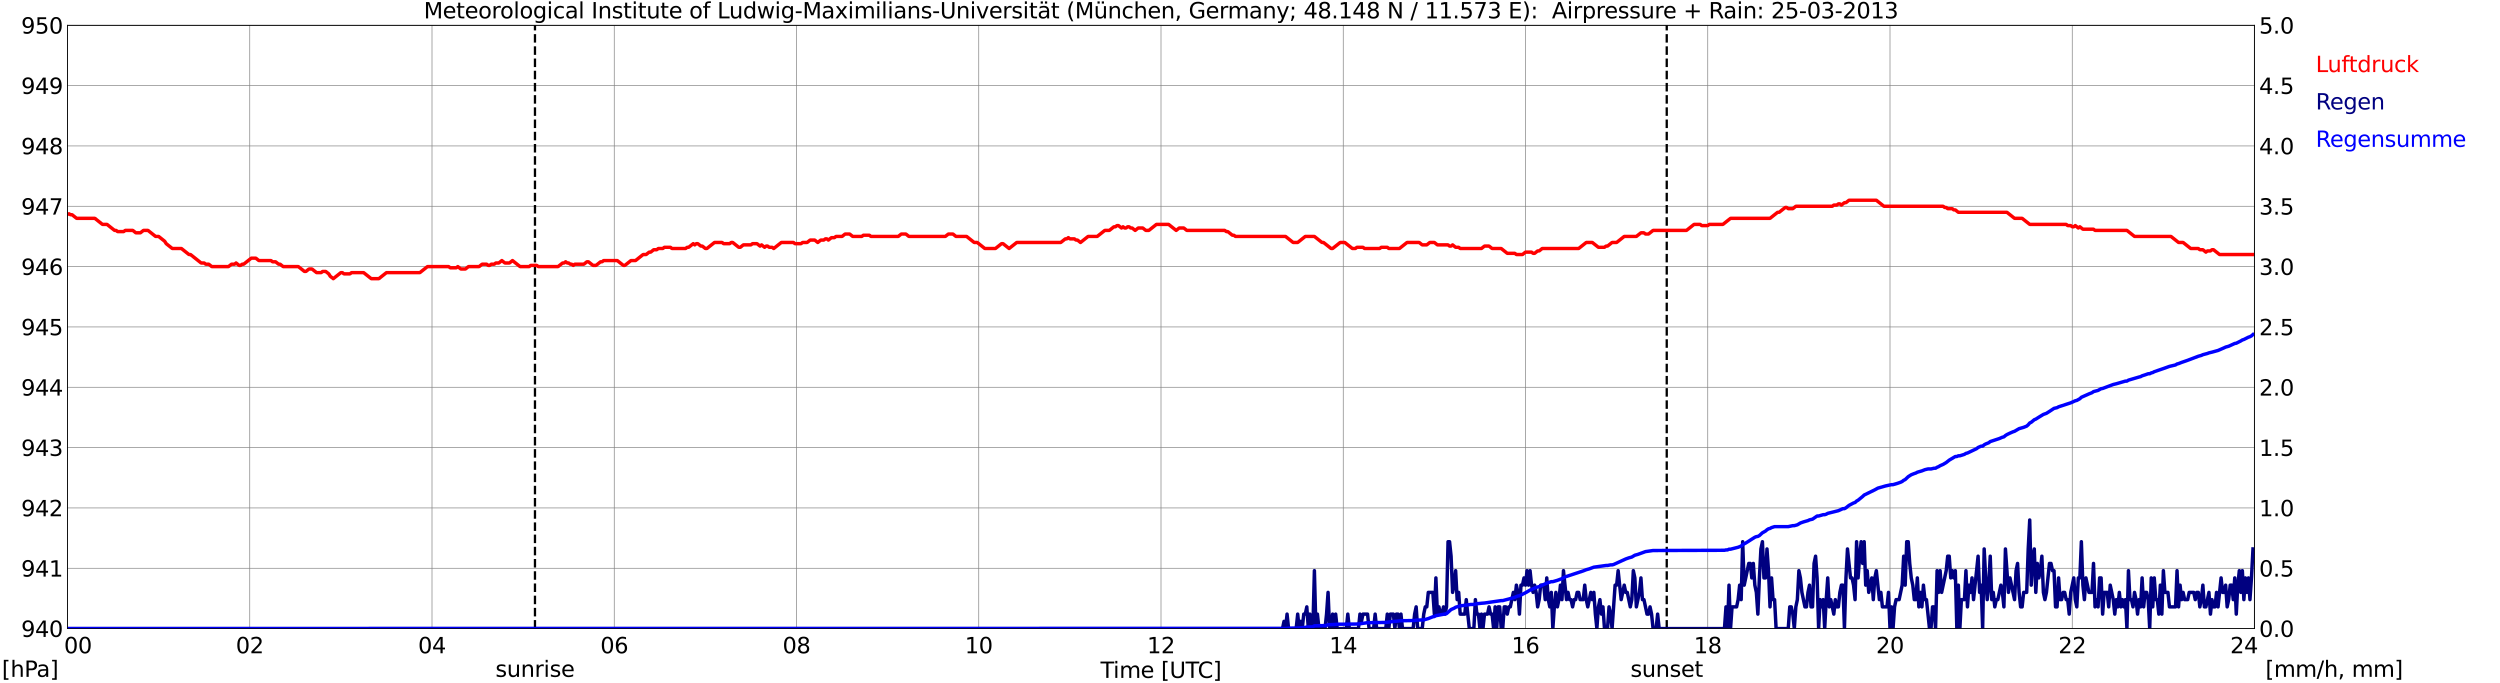 <?xml version="1.0" encoding="utf-8" standalone="no"?>
<!DOCTYPE svg PUBLIC "-//W3C//DTD SVG 1.1//EN"
  "http://www.w3.org/Graphics/SVG/1.1/DTD/svg11.dtd">
<svg xmlns:xlink="http://www.w3.org/1999/xlink" width="1085.4pt" height="296.64pt" viewBox="0 0 1085.4 296.64" xmlns="http://www.w3.org/2000/svg" version="1.1">
 <defs>
  <style type="text/css">*{stroke-linejoin: round; stroke-linecap: butt}</style>
 </defs>
 <g id="figure_1">
  <g id="patch_1">
   <path d="M 0 296.64 
L 1085.4 296.64 
L 1085.4 0 
L 0 0 
z
" style="fill: #ffffff"/>
  </g>
  <g id="axes_1">
   <g id="patch_2">
    <path d="M 29.306 272.909 
L 978.814 272.909 
L 978.814 10.976 
L 29.306 10.976 
z
" style="fill: #ffffff"/>
   </g>
   <g id="patch_3">
    <path d="M 978.814 272.909 
L 978.814 272.909 
L 978.814 10.976 
L 978.814 10.976 
z
" clip-path="url(#pad433c9a6d)" style="fill: #d3d3d3; opacity: 0.25; stroke: #d3d3d3; stroke-linejoin: miter"/>
   </g>
   <g id="matplotlib.axis_1">
    <g id="xtick_1">
     <g id="line2d_1">
      <path d="M 29.306 272.909 
L 29.306 10.976 
" clip-path="url(#pad433c9a6d)" style="fill: none; stroke: #808080; stroke-width: 0.3; stroke-linecap: square"/>
     </g>
     <g id="line2d_2"/>
     <g id="text_1">
      <!--    00 -->
      <g transform="translate(18.733 283.627) scale(0.095 -0.095)">
       <defs>
        <path id="DejaVuSans-20" transform="scale(0.016)"/>
        <path id="DejaVuSans-30" d="M 2034 4250 
Q 1547 4250 1301 3770 
Q 1056 3291 1056 2328 
Q 1056 1369 1301 889 
Q 1547 409 2034 409 
Q 2525 409 2770 889 
Q 3016 1369 3016 2328 
Q 3016 3291 2770 3770 
Q 2525 4250 2034 4250 
z
M 2034 4750 
Q 2819 4750 3233 4129 
Q 3647 3509 3647 2328 
Q 3647 1150 3233 529 
Q 2819 -91 2034 -91 
Q 1250 -91 836 529 
Q 422 1150 422 2328 
Q 422 3509 836 4129 
Q 1250 4750 2034 4750 
z
" transform="scale(0.016)"/>
       </defs>
       <use xlink:href="#DejaVuSans-20"/>
       <use xlink:href="#DejaVuSans-20" transform="translate(31.787 0)"/>
       <use xlink:href="#DejaVuSans-20" transform="translate(63.574 0)"/>
       <use xlink:href="#DejaVuSans-30" transform="translate(95.361 0)"/>
       <use xlink:href="#DejaVuSans-30" transform="translate(158.984 0)"/>
      </g>
     </g>
    </g>
    <g id="xtick_2">
     <g id="line2d_3">
      <path d="M 108.431 272.909 
L 108.431 10.976 
" clip-path="url(#pad433c9a6d)" style="fill: none; stroke: #808080; stroke-width: 0.3; stroke-linecap: square"/>
     </g>
     <g id="line2d_4"/>
     <g id="text_2">
      <!-- 02 -->
      <g transform="translate(102.387 283.627) scale(0.095 -0.095)">
       <defs>
        <path id="DejaVuSans-32" d="M 1228 531 
L 3431 531 
L 3431 0 
L 469 0 
L 469 531 
Q 828 903 1448 1529 
Q 2069 2156 2228 2338 
Q 2531 2678 2651 2914 
Q 2772 3150 2772 3378 
Q 2772 3750 2511 3984 
Q 2250 4219 1831 4219 
Q 1534 4219 1204 4116 
Q 875 4013 500 3803 
L 500 4441 
Q 881 4594 1212 4672 
Q 1544 4750 1819 4750 
Q 2544 4750 2975 4387 
Q 3406 4025 3406 3419 
Q 3406 3131 3298 2873 
Q 3191 2616 2906 2266 
Q 2828 2175 2409 1742 
Q 1991 1309 1228 531 
z
" transform="scale(0.016)"/>
       </defs>
       <use xlink:href="#DejaVuSans-30"/>
       <use xlink:href="#DejaVuSans-32" transform="translate(63.623 0)"/>
      </g>
     </g>
    </g>
    <g id="xtick_3">
     <g id="line2d_5">
      <path d="M 187.557 272.909 
L 187.557 10.976 
" clip-path="url(#pad433c9a6d)" style="fill: none; stroke: #808080; stroke-width: 0.3; stroke-linecap: square"/>
     </g>
     <g id="line2d_6"/>
     <g id="text_3">
      <!-- 04 -->
      <g transform="translate(181.513 283.627) scale(0.095 -0.095)">
       <defs>
        <path id="DejaVuSans-34" d="M 2419 4116 
L 825 1625 
L 2419 1625 
L 2419 4116 
z
M 2253 4666 
L 3047 4666 
L 3047 1625 
L 3713 1625 
L 3713 1100 
L 3047 1100 
L 3047 0 
L 2419 0 
L 2419 1100 
L 313 1100 
L 313 1709 
L 2253 4666 
z
" transform="scale(0.016)"/>
       </defs>
       <use xlink:href="#DejaVuSans-30"/>
       <use xlink:href="#DejaVuSans-34" transform="translate(63.623 0)"/>
      </g>
     </g>
    </g>
    <g id="xtick_4">
     <g id="line2d_7">
      <path d="M 266.683 272.909 
L 266.683 10.976 
" clip-path="url(#pad433c9a6d)" style="fill: none; stroke: #808080; stroke-width: 0.3; stroke-linecap: square"/>
     </g>
     <g id="line2d_8"/>
     <g id="text_4">
      <!-- 06 -->
      <g transform="translate(260.638 283.627) scale(0.095 -0.095)">
       <defs>
        <path id="DejaVuSans-36" d="M 2113 2584 
Q 1688 2584 1439 2293 
Q 1191 2003 1191 1497 
Q 1191 994 1439 701 
Q 1688 409 2113 409 
Q 2538 409 2786 701 
Q 3034 994 3034 1497 
Q 3034 2003 2786 2293 
Q 2538 2584 2113 2584 
z
M 3366 4563 
L 3366 3988 
Q 3128 4100 2886 4159 
Q 2644 4219 2406 4219 
Q 1781 4219 1451 3797 
Q 1122 3375 1075 2522 
Q 1259 2794 1537 2939 
Q 1816 3084 2150 3084 
Q 2853 3084 3261 2657 
Q 3669 2231 3669 1497 
Q 3669 778 3244 343 
Q 2819 -91 2113 -91 
Q 1303 -91 875 529 
Q 447 1150 447 2328 
Q 447 3434 972 4092 
Q 1497 4750 2381 4750 
Q 2619 4750 2861 4703 
Q 3103 4656 3366 4563 
z
" transform="scale(0.016)"/>
       </defs>
       <use xlink:href="#DejaVuSans-30"/>
       <use xlink:href="#DejaVuSans-36" transform="translate(63.623 0)"/>
      </g>
     </g>
    </g>
    <g id="xtick_5">
     <g id="line2d_9">
      <path d="M 345.808 272.909 
L 345.808 10.976 
" clip-path="url(#pad433c9a6d)" style="fill: none; stroke: #808080; stroke-width: 0.3; stroke-linecap: square"/>
     </g>
     <g id="line2d_10"/>
     <g id="text_5">
      <!-- 08 -->
      <g transform="translate(339.764 283.627) scale(0.095 -0.095)">
       <defs>
        <path id="DejaVuSans-38" d="M 2034 2216 
Q 1584 2216 1326 1975 
Q 1069 1734 1069 1313 
Q 1069 891 1326 650 
Q 1584 409 2034 409 
Q 2484 409 2743 651 
Q 3003 894 3003 1313 
Q 3003 1734 2745 1975 
Q 2488 2216 2034 2216 
z
M 1403 2484 
Q 997 2584 770 2862 
Q 544 3141 544 3541 
Q 544 4100 942 4425 
Q 1341 4750 2034 4750 
Q 2731 4750 3128 4425 
Q 3525 4100 3525 3541 
Q 3525 3141 3298 2862 
Q 3072 2584 2669 2484 
Q 3125 2378 3379 2068 
Q 3634 1759 3634 1313 
Q 3634 634 3220 271 
Q 2806 -91 2034 -91 
Q 1263 -91 848 271 
Q 434 634 434 1313 
Q 434 1759 690 2068 
Q 947 2378 1403 2484 
z
M 1172 3481 
Q 1172 3119 1398 2916 
Q 1625 2713 2034 2713 
Q 2441 2713 2670 2916 
Q 2900 3119 2900 3481 
Q 2900 3844 2670 4047 
Q 2441 4250 2034 4250 
Q 1625 4250 1398 4047 
Q 1172 3844 1172 3481 
z
" transform="scale(0.016)"/>
       </defs>
       <use xlink:href="#DejaVuSans-30"/>
       <use xlink:href="#DejaVuSans-38" transform="translate(63.623 0)"/>
      </g>
     </g>
    </g>
    <g id="xtick_6">
     <g id="line2d_11">
      <path d="M 424.934 272.909 
L 424.934 10.976 
" clip-path="url(#pad433c9a6d)" style="fill: none; stroke: #808080; stroke-width: 0.3; stroke-linecap: square"/>
     </g>
     <g id="line2d_12"/>
     <g id="text_6">
      <!-- 10 -->
      <g transform="translate(418.89 283.627) scale(0.095 -0.095)">
       <defs>
        <path id="DejaVuSans-31" d="M 794 531 
L 1825 531 
L 1825 4091 
L 703 3866 
L 703 4441 
L 1819 4666 
L 2450 4666 
L 2450 531 
L 3481 531 
L 3481 0 
L 794 0 
L 794 531 
z
" transform="scale(0.016)"/>
       </defs>
       <use xlink:href="#DejaVuSans-31"/>
       <use xlink:href="#DejaVuSans-30" transform="translate(63.623 0)"/>
      </g>
     </g>
    </g>
    <g id="xtick_7">
     <g id="line2d_13">
      <path d="M 504.06 272.909 
L 504.06 10.976 
" clip-path="url(#pad433c9a6d)" style="fill: none; stroke: #808080; stroke-width: 0.3; stroke-linecap: square"/>
     </g>
     <g id="line2d_14"/>
     <g id="text_7">
      <!-- 12 -->
      <g transform="translate(498.015 283.627) scale(0.095 -0.095)">
       <use xlink:href="#DejaVuSans-31"/>
       <use xlink:href="#DejaVuSans-32" transform="translate(63.623 0)"/>
      </g>
     </g>
    </g>
    <g id="xtick_8">
     <g id="line2d_15">
      <path d="M 583.185 272.909 
L 583.185 10.976 
" clip-path="url(#pad433c9a6d)" style="fill: none; stroke: #808080; stroke-width: 0.3; stroke-linecap: square"/>
     </g>
     <g id="line2d_16"/>
     <g id="text_8">
      <!-- 14 -->
      <g transform="translate(577.141 283.627) scale(0.095 -0.095)">
       <use xlink:href="#DejaVuSans-31"/>
       <use xlink:href="#DejaVuSans-34" transform="translate(63.623 0)"/>
      </g>
     </g>
    </g>
    <g id="xtick_9">
     <g id="line2d_17">
      <path d="M 662.311 272.909 
L 662.311 10.976 
" clip-path="url(#pad433c9a6d)" style="fill: none; stroke: #808080; stroke-width: 0.3; stroke-linecap: square"/>
     </g>
     <g id="line2d_18"/>
     <g id="text_9">
      <!-- 16 -->
      <g transform="translate(656.267 283.627) scale(0.095 -0.095)">
       <use xlink:href="#DejaVuSans-31"/>
       <use xlink:href="#DejaVuSans-36" transform="translate(63.623 0)"/>
      </g>
     </g>
    </g>
    <g id="xtick_10">
     <g id="line2d_19">
      <path d="M 741.437 272.909 
L 741.437 10.976 
" clip-path="url(#pad433c9a6d)" style="fill: none; stroke: #808080; stroke-width: 0.3; stroke-linecap: square"/>
     </g>
     <g id="line2d_20"/>
     <g id="text_10">
      <!-- 18 -->
      <g transform="translate(735.392 283.627) scale(0.095 -0.095)">
       <use xlink:href="#DejaVuSans-31"/>
       <use xlink:href="#DejaVuSans-38" transform="translate(63.623 0)"/>
      </g>
     </g>
    </g>
    <g id="xtick_11">
     <g id="line2d_21">
      <path d="M 820.562 272.909 
L 820.562 10.976 
" clip-path="url(#pad433c9a6d)" style="fill: none; stroke: #808080; stroke-width: 0.3; stroke-linecap: square"/>
     </g>
     <g id="line2d_22"/>
     <g id="text_11">
      <!-- 20 -->
      <g transform="translate(814.518 283.627) scale(0.095 -0.095)">
       <use xlink:href="#DejaVuSans-32"/>
       <use xlink:href="#DejaVuSans-30" transform="translate(63.623 0)"/>
      </g>
     </g>
    </g>
    <g id="xtick_12">
     <g id="line2d_23">
      <path d="M 899.688 272.909 
L 899.688 10.976 
" clip-path="url(#pad433c9a6d)" style="fill: none; stroke: #808080; stroke-width: 0.3; stroke-linecap: square"/>
     </g>
     <g id="line2d_24"/>
     <g id="text_12">
      <!-- 22 -->
      <g transform="translate(893.644 283.627) scale(0.095 -0.095)">
       <use xlink:href="#DejaVuSans-32"/>
       <use xlink:href="#DejaVuSans-32" transform="translate(63.623 0)"/>
      </g>
     </g>
    </g>
    <g id="xtick_13">
     <g id="line2d_25">
      <path d="M 978.814 272.909 
L 978.814 10.976 
" clip-path="url(#pad433c9a6d)" style="fill: none; stroke: #808080; stroke-width: 0.3; stroke-linecap: square"/>
     </g>
     <g id="line2d_26"/>
     <g id="text_13">
      <!-- 24    -->
      <g transform="translate(968.241 283.627) scale(0.095 -0.095)">
       <use xlink:href="#DejaVuSans-32"/>
       <use xlink:href="#DejaVuSans-34" transform="translate(63.623 0)"/>
       <use xlink:href="#DejaVuSans-20" transform="translate(127.246 0)"/>
       <use xlink:href="#DejaVuSans-20" transform="translate(159.033 0)"/>
       <use xlink:href="#DejaVuSans-20" transform="translate(190.82 0)"/>
      </g>
     </g>
    </g>
    <g id="text_14">
     <!-- Time [UTC] -->
     <g transform="translate(477.806 294.322) scale(0.095 -0.095)">
      <defs>
       <path id="DejaVuSans-54" d="M -19 4666 
L 3928 4666 
L 3928 4134 
L 2272 4134 
L 2272 0 
L 1638 0 
L 1638 4134 
L -19 4134 
L -19 4666 
z
" transform="scale(0.016)"/>
       <path id="DejaVuSans-69" d="M 603 3500 
L 1178 3500 
L 1178 0 
L 603 0 
L 603 3500 
z
M 603 4863 
L 1178 4863 
L 1178 4134 
L 603 4134 
L 603 4863 
z
" transform="scale(0.016)"/>
       <path id="DejaVuSans-6d" d="M 3328 2828 
Q 3544 3216 3844 3400 
Q 4144 3584 4550 3584 
Q 5097 3584 5394 3201 
Q 5691 2819 5691 2113 
L 5691 0 
L 5113 0 
L 5113 2094 
Q 5113 2597 4934 2840 
Q 4756 3084 4391 3084 
Q 3944 3084 3684 2787 
Q 3425 2491 3425 1978 
L 3425 0 
L 2847 0 
L 2847 2094 
Q 2847 2600 2669 2842 
Q 2491 3084 2119 3084 
Q 1678 3084 1418 2786 
Q 1159 2488 1159 1978 
L 1159 0 
L 581 0 
L 581 3500 
L 1159 3500 
L 1159 2956 
Q 1356 3278 1631 3431 
Q 1906 3584 2284 3584 
Q 2666 3584 2933 3390 
Q 3200 3197 3328 2828 
z
" transform="scale(0.016)"/>
       <path id="DejaVuSans-65" d="M 3597 1894 
L 3597 1613 
L 953 1613 
Q 991 1019 1311 708 
Q 1631 397 2203 397 
Q 2534 397 2845 478 
Q 3156 559 3463 722 
L 3463 178 
Q 3153 47 2828 -22 
Q 2503 -91 2169 -91 
Q 1331 -91 842 396 
Q 353 884 353 1716 
Q 353 2575 817 3079 
Q 1281 3584 2069 3584 
Q 2775 3584 3186 3129 
Q 3597 2675 3597 1894 
z
M 3022 2063 
Q 3016 2534 2758 2815 
Q 2500 3097 2075 3097 
Q 1594 3097 1305 2825 
Q 1016 2553 972 2059 
L 3022 2063 
z
" transform="scale(0.016)"/>
       <path id="DejaVuSans-5b" d="M 550 4863 
L 1875 4863 
L 1875 4416 
L 1125 4416 
L 1125 -397 
L 1875 -397 
L 1875 -844 
L 550 -844 
L 550 4863 
z
" transform="scale(0.016)"/>
       <path id="DejaVuSans-55" d="M 556 4666 
L 1191 4666 
L 1191 1831 
Q 1191 1081 1462 751 
Q 1734 422 2344 422 
Q 2950 422 3222 751 
Q 3494 1081 3494 1831 
L 3494 4666 
L 4128 4666 
L 4128 1753 
Q 4128 841 3676 375 
Q 3225 -91 2344 -91 
Q 1459 -91 1007 375 
Q 556 841 556 1753 
L 556 4666 
z
" transform="scale(0.016)"/>
       <path id="DejaVuSans-43" d="M 4122 4306 
L 4122 3641 
Q 3803 3938 3442 4084 
Q 3081 4231 2675 4231 
Q 1875 4231 1450 3742 
Q 1025 3253 1025 2328 
Q 1025 1406 1450 917 
Q 1875 428 2675 428 
Q 3081 428 3442 575 
Q 3803 722 4122 1019 
L 4122 359 
Q 3791 134 3420 21 
Q 3050 -91 2638 -91 
Q 1578 -91 968 557 
Q 359 1206 359 2328 
Q 359 3453 968 4101 
Q 1578 4750 2638 4750 
Q 3056 4750 3426 4639 
Q 3797 4528 4122 4306 
z
" transform="scale(0.016)"/>
       <path id="DejaVuSans-5d" d="M 1947 4863 
L 1947 -844 
L 622 -844 
L 622 -397 
L 1369 -397 
L 1369 4416 
L 622 4416 
L 622 4863 
L 1947 4863 
z
" transform="scale(0.016)"/>
      </defs>
      <use xlink:href="#DejaVuSans-54"/>
      <use xlink:href="#DejaVuSans-69" transform="translate(57.959 0)"/>
      <use xlink:href="#DejaVuSans-6d" transform="translate(85.742 0)"/>
      <use xlink:href="#DejaVuSans-65" transform="translate(183.154 0)"/>
      <use xlink:href="#DejaVuSans-20" transform="translate(244.678 0)"/>
      <use xlink:href="#DejaVuSans-5b" transform="translate(276.465 0)"/>
      <use xlink:href="#DejaVuSans-55" transform="translate(315.479 0)"/>
      <use xlink:href="#DejaVuSans-54" transform="translate(388.672 0)"/>
      <use xlink:href="#DejaVuSans-43" transform="translate(443.881 0)"/>
      <use xlink:href="#DejaVuSans-5d" transform="translate(513.705 0)"/>
     </g>
    </g>
   </g>
   <g id="matplotlib.axis_2">
    <g id="ytick_1">
     <g id="line2d_27">
      <path d="M 29.306 272.909 
L 978.814 272.909 
" clip-path="url(#pad433c9a6d)" style="fill: none; stroke: #808080; stroke-width: 0.3; stroke-linecap: square"/>
     </g>
     <g id="line2d_28"/>
     <g id="text_15">
      <!-- 940 -->
      <g transform="translate(9.173 276.518) scale(0.095 -0.095)">
       <defs>
        <path id="DejaVuSans-39" d="M 703 97 
L 703 672 
Q 941 559 1184 500 
Q 1428 441 1663 441 
Q 2288 441 2617 861 
Q 2947 1281 2994 2138 
Q 2813 1869 2534 1725 
Q 2256 1581 1919 1581 
Q 1219 1581 811 2004 
Q 403 2428 403 3163 
Q 403 3881 828 4315 
Q 1253 4750 1959 4750 
Q 2769 4750 3195 4129 
Q 3622 3509 3622 2328 
Q 3622 1225 3098 567 
Q 2575 -91 1691 -91 
Q 1453 -91 1209 -44 
Q 966 3 703 97 
z
M 1959 2075 
Q 2384 2075 2632 2365 
Q 2881 2656 2881 3163 
Q 2881 3666 2632 3958 
Q 2384 4250 1959 4250 
Q 1534 4250 1286 3958 
Q 1038 3666 1038 3163 
Q 1038 2656 1286 2365 
Q 1534 2075 1959 2075 
z
" transform="scale(0.016)"/>
       </defs>
       <use xlink:href="#DejaVuSans-39"/>
       <use xlink:href="#DejaVuSans-34" transform="translate(63.623 0)"/>
       <use xlink:href="#DejaVuSans-30" transform="translate(127.246 0)"/>
      </g>
     </g>
    </g>
    <g id="ytick_2">
     <g id="line2d_29">
      <path d="M 29.306 246.715 
L 978.814 246.715 
" clip-path="url(#pad433c9a6d)" style="fill: none; stroke: #808080; stroke-width: 0.3; stroke-linecap: square"/>
     </g>
     <g id="line2d_30"/>
     <g id="text_16">
      <!-- 941 -->
      <g transform="translate(9.173 250.325) scale(0.095 -0.095)">
       <use xlink:href="#DejaVuSans-39"/>
       <use xlink:href="#DejaVuSans-34" transform="translate(63.623 0)"/>
       <use xlink:href="#DejaVuSans-31" transform="translate(127.246 0)"/>
      </g>
     </g>
    </g>
    <g id="ytick_3">
     <g id="line2d_31">
      <path d="M 29.306 220.522 
L 978.814 220.522 
" clip-path="url(#pad433c9a6d)" style="fill: none; stroke: #808080; stroke-width: 0.3; stroke-linecap: square"/>
     </g>
     <g id="line2d_32"/>
     <g id="text_17">
      <!-- 942 -->
      <g transform="translate(9.173 224.131) scale(0.095 -0.095)">
       <use xlink:href="#DejaVuSans-39"/>
       <use xlink:href="#DejaVuSans-34" transform="translate(63.623 0)"/>
       <use xlink:href="#DejaVuSans-32" transform="translate(127.246 0)"/>
      </g>
     </g>
    </g>
    <g id="ytick_4">
     <g id="line2d_33">
      <path d="M 29.306 194.329 
L 978.814 194.329 
" clip-path="url(#pad433c9a6d)" style="fill: none; stroke: #808080; stroke-width: 0.3; stroke-linecap: square"/>
     </g>
     <g id="line2d_34"/>
     <g id="text_18">
      <!-- 943 -->
      <g transform="translate(9.173 197.938) scale(0.095 -0.095)">
       <defs>
        <path id="DejaVuSans-33" d="M 2597 2516 
Q 3050 2419 3304 2112 
Q 3559 1806 3559 1356 
Q 3559 666 3084 287 
Q 2609 -91 1734 -91 
Q 1441 -91 1130 -33 
Q 819 25 488 141 
L 488 750 
Q 750 597 1062 519 
Q 1375 441 1716 441 
Q 2309 441 2620 675 
Q 2931 909 2931 1356 
Q 2931 1769 2642 2001 
Q 2353 2234 1838 2234 
L 1294 2234 
L 1294 2753 
L 1863 2753 
Q 2328 2753 2575 2939 
Q 2822 3125 2822 3475 
Q 2822 3834 2567 4026 
Q 2313 4219 1838 4219 
Q 1578 4219 1281 4162 
Q 984 4106 628 3988 
L 628 4550 
Q 988 4650 1302 4700 
Q 1616 4750 1894 4750 
Q 2613 4750 3031 4423 
Q 3450 4097 3450 3541 
Q 3450 3153 3228 2886 
Q 3006 2619 2597 2516 
z
" transform="scale(0.016)"/>
       </defs>
       <use xlink:href="#DejaVuSans-39"/>
       <use xlink:href="#DejaVuSans-34" transform="translate(63.623 0)"/>
       <use xlink:href="#DejaVuSans-33" transform="translate(127.246 0)"/>
      </g>
     </g>
    </g>
    <g id="ytick_5">
     <g id="line2d_35">
      <path d="M 29.306 168.136 
L 978.814 168.136 
" clip-path="url(#pad433c9a6d)" style="fill: none; stroke: #808080; stroke-width: 0.3; stroke-linecap: square"/>
     </g>
     <g id="line2d_36"/>
     <g id="text_19">
      <!-- 944 -->
      <g transform="translate(9.173 171.745) scale(0.095 -0.095)">
       <use xlink:href="#DejaVuSans-39"/>
       <use xlink:href="#DejaVuSans-34" transform="translate(63.623 0)"/>
       <use xlink:href="#DejaVuSans-34" transform="translate(127.246 0)"/>
      </g>
     </g>
    </g>
    <g id="ytick_6">
     <g id="line2d_37">
      <path d="M 29.306 141.942 
L 978.814 141.942 
" clip-path="url(#pad433c9a6d)" style="fill: none; stroke: #808080; stroke-width: 0.3; stroke-linecap: square"/>
     </g>
     <g id="line2d_38"/>
     <g id="text_20">
      <!-- 945 -->
      <g transform="translate(9.173 145.551) scale(0.095 -0.095)">
       <defs>
        <path id="DejaVuSans-35" d="M 691 4666 
L 3169 4666 
L 3169 4134 
L 1269 4134 
L 1269 2991 
Q 1406 3038 1543 3061 
Q 1681 3084 1819 3084 
Q 2600 3084 3056 2656 
Q 3513 2228 3513 1497 
Q 3513 744 3044 326 
Q 2575 -91 1722 -91 
Q 1428 -91 1123 -41 
Q 819 9 494 109 
L 494 744 
Q 775 591 1075 516 
Q 1375 441 1709 441 
Q 2250 441 2565 725 
Q 2881 1009 2881 1497 
Q 2881 1984 2565 2268 
Q 2250 2553 1709 2553 
Q 1456 2553 1204 2497 
Q 953 2441 691 2322 
L 691 4666 
z
" transform="scale(0.016)"/>
       </defs>
       <use xlink:href="#DejaVuSans-39"/>
       <use xlink:href="#DejaVuSans-34" transform="translate(63.623 0)"/>
       <use xlink:href="#DejaVuSans-35" transform="translate(127.246 0)"/>
      </g>
     </g>
    </g>
    <g id="ytick_7">
     <g id="line2d_39">
      <path d="M 29.306 115.749 
L 978.814 115.749 
" clip-path="url(#pad433c9a6d)" style="fill: none; stroke: #808080; stroke-width: 0.3; stroke-linecap: square"/>
     </g>
     <g id="line2d_40"/>
     <g id="text_21">
      <!-- 946 -->
      <g transform="translate(9.173 119.358) scale(0.095 -0.095)">
       <use xlink:href="#DejaVuSans-39"/>
       <use xlink:href="#DejaVuSans-34" transform="translate(63.623 0)"/>
       <use xlink:href="#DejaVuSans-36" transform="translate(127.246 0)"/>
      </g>
     </g>
    </g>
    <g id="ytick_8">
     <g id="line2d_41">
      <path d="M 29.306 89.556 
L 978.814 89.556 
" clip-path="url(#pad433c9a6d)" style="fill: none; stroke: #808080; stroke-width: 0.3; stroke-linecap: square"/>
     </g>
     <g id="line2d_42"/>
     <g id="text_22">
      <!-- 947 -->
      <g transform="translate(9.173 93.165) scale(0.095 -0.095)">
       <defs>
        <path id="DejaVuSans-37" d="M 525 4666 
L 3525 4666 
L 3525 4397 
L 1831 0 
L 1172 0 
L 2766 4134 
L 525 4134 
L 525 4666 
z
" transform="scale(0.016)"/>
       </defs>
       <use xlink:href="#DejaVuSans-39"/>
       <use xlink:href="#DejaVuSans-34" transform="translate(63.623 0)"/>
       <use xlink:href="#DejaVuSans-37" transform="translate(127.246 0)"/>
      </g>
     </g>
    </g>
    <g id="ytick_9">
     <g id="line2d_43">
      <path d="M 29.306 63.362 
L 978.814 63.362 
" clip-path="url(#pad433c9a6d)" style="fill: none; stroke: #808080; stroke-width: 0.3; stroke-linecap: square"/>
     </g>
     <g id="line2d_44"/>
     <g id="text_23">
      <!-- 948 -->
      <g transform="translate(9.173 66.972) scale(0.095 -0.095)">
       <use xlink:href="#DejaVuSans-39"/>
       <use xlink:href="#DejaVuSans-34" transform="translate(63.623 0)"/>
       <use xlink:href="#DejaVuSans-38" transform="translate(127.246 0)"/>
      </g>
     </g>
    </g>
    <g id="ytick_10">
     <g id="line2d_45">
      <path d="M 29.306 37.169 
L 978.814 37.169 
" clip-path="url(#pad433c9a6d)" style="fill: none; stroke: #808080; stroke-width: 0.3; stroke-linecap: square"/>
     </g>
     <g id="line2d_46"/>
     <g id="text_24">
      <!-- 949 -->
      <g transform="translate(9.173 40.778) scale(0.095 -0.095)">
       <use xlink:href="#DejaVuSans-39"/>
       <use xlink:href="#DejaVuSans-34" transform="translate(63.623 0)"/>
       <use xlink:href="#DejaVuSans-39" transform="translate(127.246 0)"/>
      </g>
     </g>
    </g>
    <g id="ytick_11">
     <g id="line2d_47">
      <path d="M 29.306 10.976 
L 978.814 10.976 
" clip-path="url(#pad433c9a6d)" style="fill: none; stroke: #808080; stroke-width: 0.3; stroke-linecap: square"/>
     </g>
     <g id="line2d_48"/>
     <g id="text_25">
      <!-- 950 -->
      <g transform="translate(9.173 14.585) scale(0.095 -0.095)">
       <use xlink:href="#DejaVuSans-39"/>
       <use xlink:href="#DejaVuSans-35" transform="translate(63.623 0)"/>
       <use xlink:href="#DejaVuSans-30" transform="translate(127.246 0)"/>
      </g>
     </g>
    </g>
   </g>
   <g id="line2d_49">
    <path d="M 232.263 272.909 
L 232.263 10.976 
" clip-path="url(#pad433c9a6d)" style="fill: none; stroke-dasharray: 3.7,1.6; stroke-dashoffset: 0; stroke: #000000"/>
   </g>
   <g id="line2d_50">
    <path d="M 723.633 272.909 
L 723.633 10.976 
" clip-path="url(#pad433c9a6d)" style="fill: none; stroke-dasharray: 3.7,1.6; stroke-dashoffset: 0; stroke: #000000"/>
   </g>
   <g id="line2d_51">
    <path d="M 29.306 93.048 
L 29.965 92.83 
L 30.625 93.223 
L 31.284 93.223 
L 33.262 94.794 
L 41.175 94.794 
L 44.472 97.414 
L 46.45 97.414 
L 49.747 100.033 
L 50.406 100.033 
L 51.065 100.557 
L 53.703 100.557 
L 54.362 100.033 
L 57.659 100.033 
L 58.978 101.081 
L 60.956 101.081 
L 62.275 100.033 
L 64.253 100.033 
L 67.55 102.652 
L 68.869 102.652 
L 71.506 104.748 
L 72.166 105.795 
L 74.803 107.891 
L 78.759 107.891 
L 82.056 110.51 
L 82.716 110.51 
L 87.331 114.177 
L 88.65 114.177 
L 89.309 114.701 
L 90.628 114.701 
L 91.947 115.749 
L 99.2 115.749 
L 100.519 114.701 
L 101.838 114.701 
L 102.497 114.177 
L 103.816 115.225 
L 104.475 115.225 
L 105.135 114.701 
L 105.794 114.701 
L 109.091 112.082 
L 111.069 112.082 
L 112.388 113.13 
L 117.663 113.13 
L 118.322 113.653 
L 119.641 113.653 
L 120.96 114.701 
L 121.619 114.701 
L 122.938 115.749 
L 129.532 115.749 
L 132.169 117.844 
L 132.829 117.844 
L 134.147 116.797 
L 135.466 116.797 
L 137.444 118.368 
L 139.422 118.368 
L 140.082 117.844 
L 141.4 117.844 
L 142.719 118.892 
L 143.379 119.94 
L 144.697 120.988 
L 147.994 118.368 
L 148.654 118.368 
L 149.313 118.892 
L 151.951 118.892 
L 152.61 118.368 
L 157.885 118.368 
L 161.182 120.988 
L 164.479 120.988 
L 167.776 118.368 
L 182.282 118.368 
L 185.579 115.749 
L 194.81 115.749 
L 195.47 116.273 
L 198.107 116.273 
L 198.767 115.749 
L 200.085 116.797 
L 202.063 116.797 
L 203.382 115.749 
L 207.998 115.749 
L 209.317 114.701 
L 211.295 114.701 
L 211.954 115.225 
L 212.614 115.225 
L 213.273 114.701 
L 214.592 114.701 
L 215.251 114.177 
L 216.57 114.177 
L 217.889 113.13 
L 219.207 114.177 
L 221.186 114.177 
L 222.504 113.13 
L 225.801 115.749 
L 229.757 115.749 
L 230.417 115.225 
L 233.054 115.225 
L 233.714 115.749 
L 242.286 115.749 
L 244.264 114.177 
L 244.923 114.177 
L 245.583 113.653 
L 246.242 114.177 
L 246.901 114.177 
L 247.561 114.701 
L 248.22 114.701 
L 248.88 115.225 
L 249.539 114.701 
L 253.495 114.701 
L 254.814 113.653 
L 255.473 113.653 
L 257.451 115.225 
L 258.77 115.225 
L 260.748 113.653 
L 261.408 113.653 
L 262.067 113.13 
L 268.002 113.13 
L 270.639 115.225 
L 271.298 115.225 
L 273.936 113.13 
L 275.914 113.13 
L 279.211 110.51 
L 280.53 110.51 
L 281.849 109.463 
L 282.508 109.463 
L 283.827 108.415 
L 285.145 108.415 
L 285.805 107.891 
L 287.783 107.891 
L 288.442 107.367 
L 291.08 107.367 
L 291.739 107.891 
L 297.674 107.891 
L 298.333 107.367 
L 298.992 107.367 
L 300.971 105.795 
L 301.63 106.319 
L 302.289 105.795 
L 302.949 105.795 
L 304.267 106.843 
L 304.927 106.843 
L 306.246 107.891 
L 306.905 107.891 
L 310.202 105.272 
L 313.499 105.272 
L 314.158 105.795 
L 316.796 105.795 
L 317.455 105.272 
L 318.114 105.272 
L 320.752 107.367 
L 321.411 107.367 
L 322.73 106.319 
L 326.027 106.319 
L 326.686 105.795 
L 328.665 105.795 
L 329.983 106.843 
L 330.643 106.319 
L 331.961 107.367 
L 332.621 106.843 
L 333.28 106.843 
L 333.94 107.367 
L 335.258 107.367 
L 335.918 107.891 
L 339.215 105.272 
L 344.49 105.272 
L 345.149 105.795 
L 347.787 105.795 
L 348.446 105.272 
L 350.424 105.272 
L 351.743 104.224 
L 353.721 104.224 
L 355.04 105.272 
L 356.359 104.224 
L 357.677 104.224 
L 358.337 103.7 
L 358.996 103.7 
L 359.655 104.224 
L 360.974 103.176 
L 362.293 103.176 
L 362.952 102.652 
L 365.59 102.652 
L 366.909 101.605 
L 368.887 101.605 
L 370.206 102.652 
L 374.162 102.652 
L 374.821 102.128 
L 377.459 102.128 
L 378.118 102.652 
L 389.987 102.652 
L 391.306 101.605 
L 393.284 101.605 
L 394.603 102.652 
L 410.428 102.652 
L 411.746 101.605 
L 413.725 101.605 
L 415.043 102.652 
L 419.659 102.652 
L 422.956 105.272 
L 424.275 105.272 
L 427.572 107.891 
L 432.187 107.891 
L 434.825 105.795 
L 435.484 105.795 
L 438.122 107.891 
L 441.419 105.272 
L 460.541 105.272 
L 462.519 103.7 
L 463.178 103.7 
L 463.838 103.176 
L 464.497 103.7 
L 466.475 103.7 
L 467.134 104.224 
L 467.794 104.224 
L 469.113 105.272 
L 472.409 102.652 
L 476.366 102.652 
L 479.663 100.033 
L 481.641 100.033 
L 483.619 98.461 
L 484.278 98.461 
L 484.938 97.937 
L 485.597 97.937 
L 486.916 98.985 
L 487.575 98.461 
L 488.235 98.985 
L 488.894 98.985 
L 489.553 98.461 
L 490.213 98.461 
L 490.872 98.985 
L 491.532 98.985 
L 492.85 100.033 
L 494.169 98.985 
L 496.147 98.985 
L 497.466 100.033 
L 498.785 100.033 
L 502.082 97.414 
L 507.357 97.414 
L 510.654 100.033 
L 511.972 98.985 
L 513.95 98.985 
L 515.269 100.033 
L 531.754 100.033 
L 532.413 100.557 
L 533.073 100.557 
L 535.051 102.128 
L 535.71 102.128 
L 536.369 102.652 
L 558.129 102.652 
L 561.426 105.272 
L 563.404 105.272 
L 566.701 102.652 
L 570.657 102.652 
L 573.954 105.272 
L 574.613 105.272 
L 577.91 107.891 
L 578.57 107.891 
L 581.867 105.272 
L 583.845 105.272 
L 587.142 107.891 
L 588.46 107.891 
L 589.12 107.367 
L 591.757 107.367 
L 592.417 107.891 
L 599.011 107.891 
L 599.67 107.367 
L 602.307 107.367 
L 602.967 107.891 
L 607.582 107.891 
L 610.879 105.272 
L 616.154 105.272 
L 617.473 106.319 
L 619.451 106.319 
L 620.77 105.272 
L 622.748 105.272 
L 624.067 106.319 
L 628.683 106.319 
L 629.342 106.843 
L 630.001 106.843 
L 630.661 106.319 
L 631.98 107.367 
L 633.298 107.367 
L 633.958 107.891 
L 643.189 107.891 
L 644.508 106.843 
L 646.486 106.843 
L 647.805 107.891 
L 651.761 107.891 
L 654.399 109.986 
L 657.695 109.986 
L 658.355 110.51 
L 660.992 110.51 
L 662.311 109.463 
L 664.949 109.463 
L 665.608 109.986 
L 666.267 109.986 
L 667.586 108.939 
L 668.246 108.939 
L 669.564 107.891 
L 685.389 107.891 
L 688.686 105.272 
L 691.324 105.272 
L 693.961 107.367 
L 696.599 107.367 
L 697.258 106.843 
L 697.918 106.843 
L 699.896 105.272 
L 701.874 105.272 
L 705.171 102.652 
L 710.446 102.652 
L 712.424 101.081 
L 713.743 101.081 
L 714.402 101.605 
L 715.721 101.605 
L 717.699 100.033 
L 732.205 100.033 
L 735.502 97.414 
L 738.14 97.414 
L 738.799 97.937 
L 741.437 97.937 
L 742.096 97.414 
L 748.031 97.414 
L 751.327 94.794 
L 768.471 94.794 
L 771.768 92.175 
L 772.428 92.175 
L 775.065 90.079 
L 775.725 90.079 
L 776.384 90.603 
L 778.362 90.603 
L 779.681 89.556 
L 795.506 89.556 
L 796.165 89.032 
L 797.484 89.032 
L 798.143 88.508 
L 798.803 88.508 
L 799.462 89.032 
L 800.781 87.984 
L 801.44 87.984 
L 802.759 86.936 
L 814.628 86.936 
L 817.925 89.556 
L 843.641 89.556 
L 844.3 90.079 
L 844.959 90.079 
L 845.619 90.603 
L 847.597 90.603 
L 848.256 91.127 
L 848.916 91.127 
L 850.235 92.175 
L 871.335 92.175 
L 874.632 94.794 
L 877.929 94.794 
L 881.225 97.414 
L 897.051 97.414 
L 897.71 97.937 
L 899.029 97.937 
L 899.688 98.461 
L 900.347 98.461 
L 901.007 97.937 
L 902.326 98.985 
L 902.985 98.461 
L 904.304 99.509 
L 908.919 99.509 
L 909.579 100.033 
L 923.426 100.033 
L 926.723 102.652 
L 942.548 102.652 
L 945.845 105.272 
L 947.823 105.272 
L 951.12 107.891 
L 954.417 107.891 
L 955.076 108.415 
L 956.395 108.415 
L 957.714 109.463 
L 958.373 108.939 
L 959.692 108.939 
L 960.351 108.415 
L 961.01 108.415 
L 963.648 110.51 
L 978.154 110.51 
L 978.154 110.51 
" clip-path="url(#pad433c9a6d)" style="fill: none; stroke: #ff0000; stroke-width: 1.5; stroke-linecap: square"/>
   </g>
   <g id="patch_4">
    <path d="M 29.306 272.909 
L 29.306 10.976 
" style="fill: none; stroke: #000000; stroke-width: 0.3; stroke-linejoin: miter; stroke-linecap: square"/>
   </g>
   <g id="patch_5">
    <path d="M 978.814 272.909 
L 978.814 10.976 
" style="fill: none; stroke: #000000; stroke-width: 0.3; stroke-linejoin: miter; stroke-linecap: square"/>
   </g>
   <g id="patch_6">
    <path d="M 29.306 272.909 
L 978.814 272.909 
" style="fill: none; stroke: #000000; stroke-width: 0.3; stroke-linejoin: miter; stroke-linecap: square"/>
   </g>
   <g id="patch_7">
    <path d="M 29.306 10.976 
L 978.814 10.976 
" style="fill: none; stroke: #000000; stroke-width: 0.3; stroke-linejoin: miter; stroke-linecap: square"/>
   </g>
   <g id="text_26">
    <!-- sunrise -->
    <g transform="translate(215.099 293.863) scale(0.095 -0.095)">
     <defs>
      <path id="DejaVuSans-73" d="M 2834 3397 
L 2834 2853 
Q 2591 2978 2328 3040 
Q 2066 3103 1784 3103 
Q 1356 3103 1142 2972 
Q 928 2841 928 2578 
Q 928 2378 1081 2264 
Q 1234 2150 1697 2047 
L 1894 2003 
Q 2506 1872 2764 1633 
Q 3022 1394 3022 966 
Q 3022 478 2636 193 
Q 2250 -91 1575 -91 
Q 1294 -91 989 -36 
Q 684 19 347 128 
L 347 722 
Q 666 556 975 473 
Q 1284 391 1588 391 
Q 1994 391 2212 530 
Q 2431 669 2431 922 
Q 2431 1156 2273 1281 
Q 2116 1406 1581 1522 
L 1381 1569 
Q 847 1681 609 1914 
Q 372 2147 372 2553 
Q 372 3047 722 3315 
Q 1072 3584 1716 3584 
Q 2034 3584 2315 3537 
Q 2597 3491 2834 3397 
z
" transform="scale(0.016)"/>
      <path id="DejaVuSans-75" d="M 544 1381 
L 544 3500 
L 1119 3500 
L 1119 1403 
Q 1119 906 1312 657 
Q 1506 409 1894 409 
Q 2359 409 2629 706 
Q 2900 1003 2900 1516 
L 2900 3500 
L 3475 3500 
L 3475 0 
L 2900 0 
L 2900 538 
Q 2691 219 2414 64 
Q 2138 -91 1772 -91 
Q 1169 -91 856 284 
Q 544 659 544 1381 
z
M 1991 3584 
L 1991 3584 
z
" transform="scale(0.016)"/>
      <path id="DejaVuSans-6e" d="M 3513 2113 
L 3513 0 
L 2938 0 
L 2938 2094 
Q 2938 2591 2744 2837 
Q 2550 3084 2163 3084 
Q 1697 3084 1428 2787 
Q 1159 2491 1159 1978 
L 1159 0 
L 581 0 
L 581 3500 
L 1159 3500 
L 1159 2956 
Q 1366 3272 1645 3428 
Q 1925 3584 2291 3584 
Q 2894 3584 3203 3211 
Q 3513 2838 3513 2113 
z
" transform="scale(0.016)"/>
      <path id="DejaVuSans-72" d="M 2631 2963 
Q 2534 3019 2420 3045 
Q 2306 3072 2169 3072 
Q 1681 3072 1420 2755 
Q 1159 2438 1159 1844 
L 1159 0 
L 581 0 
L 581 3500 
L 1159 3500 
L 1159 2956 
Q 1341 3275 1631 3429 
Q 1922 3584 2338 3584 
Q 2397 3584 2469 3576 
Q 2541 3569 2628 3553 
L 2631 2963 
z
" transform="scale(0.016)"/>
     </defs>
     <use xlink:href="#DejaVuSans-73"/>
     <use xlink:href="#DejaVuSans-75" transform="translate(52.1 0)"/>
     <use xlink:href="#DejaVuSans-6e" transform="translate(115.479 0)"/>
     <use xlink:href="#DejaVuSans-72" transform="translate(178.857 0)"/>
     <use xlink:href="#DejaVuSans-69" transform="translate(219.971 0)"/>
     <use xlink:href="#DejaVuSans-73" transform="translate(247.754 0)"/>
     <use xlink:href="#DejaVuSans-65" transform="translate(299.854 0)"/>
    </g>
   </g>
   <g id="text_27">
    <!-- sunset -->
    <g transform="translate(707.879 293.863) scale(0.095 -0.095)">
     <defs>
      <path id="DejaVuSans-74" d="M 1172 4494 
L 1172 3500 
L 2356 3500 
L 2356 3053 
L 1172 3053 
L 1172 1153 
Q 1172 725 1289 603 
Q 1406 481 1766 481 
L 2356 481 
L 2356 0 
L 1766 0 
Q 1100 0 847 248 
Q 594 497 594 1153 
L 594 3053 
L 172 3053 
L 172 3500 
L 594 3500 
L 594 4494 
L 1172 4494 
z
" transform="scale(0.016)"/>
     </defs>
     <use xlink:href="#DejaVuSans-73"/>
     <use xlink:href="#DejaVuSans-75" transform="translate(52.1 0)"/>
     <use xlink:href="#DejaVuSans-6e" transform="translate(115.479 0)"/>
     <use xlink:href="#DejaVuSans-73" transform="translate(178.857 0)"/>
     <use xlink:href="#DejaVuSans-65" transform="translate(230.957 0)"/>
     <use xlink:href="#DejaVuSans-74" transform="translate(292.48 0)"/>
    </g>
   </g>
   <g id="text_28">
    <!-- [hPa] -->
    <g transform="translate(0.821 293.863) scale(0.095 -0.095)">
     <defs>
      <path id="DejaVuSans-68" d="M 3513 2113 
L 3513 0 
L 2938 0 
L 2938 2094 
Q 2938 2591 2744 2837 
Q 2550 3084 2163 3084 
Q 1697 3084 1428 2787 
Q 1159 2491 1159 1978 
L 1159 0 
L 581 0 
L 581 4863 
L 1159 4863 
L 1159 2956 
Q 1366 3272 1645 3428 
Q 1925 3584 2291 3584 
Q 2894 3584 3203 3211 
Q 3513 2838 3513 2113 
z
" transform="scale(0.016)"/>
      <path id="DejaVuSans-50" d="M 1259 4147 
L 1259 2394 
L 2053 2394 
Q 2494 2394 2734 2622 
Q 2975 2850 2975 3272 
Q 2975 3691 2734 3919 
Q 2494 4147 2053 4147 
L 1259 4147 
z
M 628 4666 
L 2053 4666 
Q 2838 4666 3239 4311 
Q 3641 3956 3641 3272 
Q 3641 2581 3239 2228 
Q 2838 1875 2053 1875 
L 1259 1875 
L 1259 0 
L 628 0 
L 628 4666 
z
" transform="scale(0.016)"/>
      <path id="DejaVuSans-61" d="M 2194 1759 
Q 1497 1759 1228 1600 
Q 959 1441 959 1056 
Q 959 750 1161 570 
Q 1363 391 1709 391 
Q 2188 391 2477 730 
Q 2766 1069 2766 1631 
L 2766 1759 
L 2194 1759 
z
M 3341 1997 
L 3341 0 
L 2766 0 
L 2766 531 
Q 2569 213 2275 61 
Q 1981 -91 1556 -91 
Q 1019 -91 701 211 
Q 384 513 384 1019 
Q 384 1609 779 1909 
Q 1175 2209 1959 2209 
L 2766 2209 
L 2766 2266 
Q 2766 2663 2505 2880 
Q 2244 3097 1772 3097 
Q 1472 3097 1187 3025 
Q 903 2953 641 2809 
L 641 3341 
Q 956 3463 1253 3523 
Q 1550 3584 1831 3584 
Q 2591 3584 2966 3190 
Q 3341 2797 3341 1997 
z
" transform="scale(0.016)"/>
     </defs>
     <use xlink:href="#DejaVuSans-5b"/>
     <use xlink:href="#DejaVuSans-68" transform="translate(39.014 0)"/>
     <use xlink:href="#DejaVuSans-50" transform="translate(102.393 0)"/>
     <use xlink:href="#DejaVuSans-61" transform="translate(158.195 0)"/>
     <use xlink:href="#DejaVuSans-5d" transform="translate(219.475 0)"/>
    </g>
   </g>
   <g id="text_29">
    <!-- Luftdruck -->
    <g style="fill: #ff0000" transform="translate(1005.4 31.291) scale(0.095 -0.095)">
     <defs>
      <path id="DejaVuSans-4c" d="M 628 4666 
L 1259 4666 
L 1259 531 
L 3531 531 
L 3531 0 
L 628 0 
L 628 4666 
z
" transform="scale(0.016)"/>
      <path id="DejaVuSans-66" d="M 2375 4863 
L 2375 4384 
L 1825 4384 
Q 1516 4384 1395 4259 
Q 1275 4134 1275 3809 
L 1275 3500 
L 2222 3500 
L 2222 3053 
L 1275 3053 
L 1275 0 
L 697 0 
L 697 3053 
L 147 3053 
L 147 3500 
L 697 3500 
L 697 3744 
Q 697 4328 969 4595 
Q 1241 4863 1831 4863 
L 2375 4863 
z
" transform="scale(0.016)"/>
      <path id="DejaVuSans-64" d="M 2906 2969 
L 2906 4863 
L 3481 4863 
L 3481 0 
L 2906 0 
L 2906 525 
Q 2725 213 2448 61 
Q 2172 -91 1784 -91 
Q 1150 -91 751 415 
Q 353 922 353 1747 
Q 353 2572 751 3078 
Q 1150 3584 1784 3584 
Q 2172 3584 2448 3432 
Q 2725 3281 2906 2969 
z
M 947 1747 
Q 947 1113 1208 752 
Q 1469 391 1925 391 
Q 2381 391 2643 752 
Q 2906 1113 2906 1747 
Q 2906 2381 2643 2742 
Q 2381 3103 1925 3103 
Q 1469 3103 1208 2742 
Q 947 2381 947 1747 
z
" transform="scale(0.016)"/>
      <path id="DejaVuSans-63" d="M 3122 3366 
L 3122 2828 
Q 2878 2963 2633 3030 
Q 2388 3097 2138 3097 
Q 1578 3097 1268 2742 
Q 959 2388 959 1747 
Q 959 1106 1268 751 
Q 1578 397 2138 397 
Q 2388 397 2633 464 
Q 2878 531 3122 666 
L 3122 134 
Q 2881 22 2623 -34 
Q 2366 -91 2075 -91 
Q 1284 -91 818 406 
Q 353 903 353 1747 
Q 353 2603 823 3093 
Q 1294 3584 2113 3584 
Q 2378 3584 2631 3529 
Q 2884 3475 3122 3366 
z
" transform="scale(0.016)"/>
      <path id="DejaVuSans-6b" d="M 581 4863 
L 1159 4863 
L 1159 1991 
L 2875 3500 
L 3609 3500 
L 1753 1863 
L 3688 0 
L 2938 0 
L 1159 1709 
L 1159 0 
L 581 0 
L 581 4863 
z
" transform="scale(0.016)"/>
     </defs>
     <use xlink:href="#DejaVuSans-4c"/>
     <use xlink:href="#DejaVuSans-75" transform="translate(53.963 0)"/>
     <use xlink:href="#DejaVuSans-66" transform="translate(117.342 0)"/>
     <use xlink:href="#DejaVuSans-74" transform="translate(150.797 0)"/>
     <use xlink:href="#DejaVuSans-64" transform="translate(190.006 0)"/>
     <use xlink:href="#DejaVuSans-72" transform="translate(253.482 0)"/>
     <use xlink:href="#DejaVuSans-75" transform="translate(294.596 0)"/>
     <use xlink:href="#DejaVuSans-63" transform="translate(357.975 0)"/>
     <use xlink:href="#DejaVuSans-6b" transform="translate(412.955 0)"/>
    </g>
   </g>
   <g id="text_30">
    <!-- Regen -->
    <g style="fill: #000080" transform="translate(1005.4 47.531) scale(0.095 -0.095)">
     <defs>
      <path id="DejaVuSans-52" d="M 2841 2188 
Q 3044 2119 3236 1894 
Q 3428 1669 3622 1275 
L 4263 0 
L 3584 0 
L 2988 1197 
Q 2756 1666 2539 1819 
Q 2322 1972 1947 1972 
L 1259 1972 
L 1259 0 
L 628 0 
L 628 4666 
L 2053 4666 
Q 2853 4666 3247 4331 
Q 3641 3997 3641 3322 
Q 3641 2881 3436 2590 
Q 3231 2300 2841 2188 
z
M 1259 4147 
L 1259 2491 
L 2053 2491 
Q 2509 2491 2742 2702 
Q 2975 2913 2975 3322 
Q 2975 3731 2742 3939 
Q 2509 4147 2053 4147 
L 1259 4147 
z
" transform="scale(0.016)"/>
      <path id="DejaVuSans-67" d="M 2906 1791 
Q 2906 2416 2648 2759 
Q 2391 3103 1925 3103 
Q 1463 3103 1205 2759 
Q 947 2416 947 1791 
Q 947 1169 1205 825 
Q 1463 481 1925 481 
Q 2391 481 2648 825 
Q 2906 1169 2906 1791 
z
M 3481 434 
Q 3481 -459 3084 -895 
Q 2688 -1331 1869 -1331 
Q 1566 -1331 1297 -1286 
Q 1028 -1241 775 -1147 
L 775 -588 
Q 1028 -725 1275 -790 
Q 1522 -856 1778 -856 
Q 2344 -856 2625 -561 
Q 2906 -266 2906 331 
L 2906 616 
Q 2728 306 2450 153 
Q 2172 0 1784 0 
Q 1141 0 747 490 
Q 353 981 353 1791 
Q 353 2603 747 3093 
Q 1141 3584 1784 3584 
Q 2172 3584 2450 3431 
Q 2728 3278 2906 2969 
L 2906 3500 
L 3481 3500 
L 3481 434 
z
" transform="scale(0.016)"/>
     </defs>
     <use xlink:href="#DejaVuSans-52"/>
     <use xlink:href="#DejaVuSans-65" transform="translate(64.982 0)"/>
     <use xlink:href="#DejaVuSans-67" transform="translate(126.506 0)"/>
     <use xlink:href="#DejaVuSans-65" transform="translate(189.982 0)"/>
     <use xlink:href="#DejaVuSans-6e" transform="translate(251.506 0)"/>
    </g>
   </g>
   <g id="text_31">
    <!-- Regensumme -->
    <g style="fill: #0000ff" transform="translate(1005.4 63.771) scale(0.095 -0.095)">
     <use xlink:href="#DejaVuSans-52"/>
     <use xlink:href="#DejaVuSans-65" transform="translate(64.982 0)"/>
     <use xlink:href="#DejaVuSans-67" transform="translate(126.506 0)"/>
     <use xlink:href="#DejaVuSans-65" transform="translate(189.982 0)"/>
     <use xlink:href="#DejaVuSans-6e" transform="translate(251.506 0)"/>
     <use xlink:href="#DejaVuSans-73" transform="translate(314.885 0)"/>
     <use xlink:href="#DejaVuSans-75" transform="translate(366.984 0)"/>
     <use xlink:href="#DejaVuSans-6d" transform="translate(430.363 0)"/>
     <use xlink:href="#DejaVuSans-6d" transform="translate(527.775 0)"/>
     <use xlink:href="#DejaVuSans-65" transform="translate(625.188 0)"/>
    </g>
   </g>
   <g id="text_32">
    <!-- Meteorological Institute of Ludwig-Maximilians-Universität (München, Germany; 48.148 N / 11.573 E):  Airpressure + Rain: 25-03-2013 -->
    <g transform="translate(183.991 7.976) scale(0.095 -0.095)">
     <defs>
      <path id="DejaVuSans-4d" d="M 628 4666 
L 1569 4666 
L 2759 1491 
L 3956 4666 
L 4897 4666 
L 4897 0 
L 4281 0 
L 4281 4097 
L 3078 897 
L 2444 897 
L 1241 4097 
L 1241 0 
L 628 0 
L 628 4666 
z
" transform="scale(0.016)"/>
      <path id="DejaVuSans-6f" d="M 1959 3097 
Q 1497 3097 1228 2736 
Q 959 2375 959 1747 
Q 959 1119 1226 758 
Q 1494 397 1959 397 
Q 2419 397 2687 759 
Q 2956 1122 2956 1747 
Q 2956 2369 2687 2733 
Q 2419 3097 1959 3097 
z
M 1959 3584 
Q 2709 3584 3137 3096 
Q 3566 2609 3566 1747 
Q 3566 888 3137 398 
Q 2709 -91 1959 -91 
Q 1206 -91 779 398 
Q 353 888 353 1747 
Q 353 2609 779 3096 
Q 1206 3584 1959 3584 
z
" transform="scale(0.016)"/>
      <path id="DejaVuSans-6c" d="M 603 4863 
L 1178 4863 
L 1178 0 
L 603 0 
L 603 4863 
z
" transform="scale(0.016)"/>
      <path id="DejaVuSans-49" d="M 628 4666 
L 1259 4666 
L 1259 0 
L 628 0 
L 628 4666 
z
" transform="scale(0.016)"/>
      <path id="DejaVuSans-77" d="M 269 3500 
L 844 3500 
L 1563 769 
L 2278 3500 
L 2956 3500 
L 3675 769 
L 4391 3500 
L 4966 3500 
L 4050 0 
L 3372 0 
L 2619 2869 
L 1863 0 
L 1184 0 
L 269 3500 
z
" transform="scale(0.016)"/>
      <path id="DejaVuSans-2d" d="M 313 2009 
L 1997 2009 
L 1997 1497 
L 313 1497 
L 313 2009 
z
" transform="scale(0.016)"/>
      <path id="DejaVuSans-78" d="M 3513 3500 
L 2247 1797 
L 3578 0 
L 2900 0 
L 1881 1375 
L 863 0 
L 184 0 
L 1544 1831 
L 300 3500 
L 978 3500 
L 1906 2253 
L 2834 3500 
L 3513 3500 
z
" transform="scale(0.016)"/>
      <path id="DejaVuSans-76" d="M 191 3500 
L 800 3500 
L 1894 563 
L 2988 3500 
L 3597 3500 
L 2284 0 
L 1503 0 
L 191 3500 
z
" transform="scale(0.016)"/>
      <path id="DejaVuSans-e4" d="M 2194 1759 
Q 1497 1759 1228 1600 
Q 959 1441 959 1056 
Q 959 750 1161 570 
Q 1363 391 1709 391 
Q 2188 391 2477 730 
Q 2766 1069 2766 1631 
L 2766 1759 
L 2194 1759 
z
M 3341 1997 
L 3341 0 
L 2766 0 
L 2766 531 
Q 2569 213 2275 61 
Q 1981 -91 1556 -91 
Q 1019 -91 701 211 
Q 384 513 384 1019 
Q 384 1609 779 1909 
Q 1175 2209 1959 2209 
L 2766 2209 
L 2766 2266 
Q 2766 2663 2505 2880 
Q 2244 3097 1772 3097 
Q 1472 3097 1187 3025 
Q 903 2953 641 2809 
L 641 3341 
Q 956 3463 1253 3523 
Q 1550 3584 1831 3584 
Q 2591 3584 2966 3190 
Q 3341 2797 3341 1997 
z
M 2150 4850 
L 2784 4850 
L 2784 4219 
L 2150 4219 
L 2150 4850 
z
M 928 4850 
L 1562 4850 
L 1562 4219 
L 928 4219 
L 928 4850 
z
" transform="scale(0.016)"/>
      <path id="DejaVuSans-28" d="M 1984 4856 
Q 1566 4138 1362 3434 
Q 1159 2731 1159 2009 
Q 1159 1288 1364 580 
Q 1569 -128 1984 -844 
L 1484 -844 
Q 1016 -109 783 600 
Q 550 1309 550 2009 
Q 550 2706 781 3412 
Q 1013 4119 1484 4856 
L 1984 4856 
z
" transform="scale(0.016)"/>
      <path id="DejaVuSans-fc" d="M 544 1381 
L 544 3500 
L 1119 3500 
L 1119 1403 
Q 1119 906 1312 657 
Q 1506 409 1894 409 
Q 2359 409 2629 706 
Q 2900 1003 2900 1516 
L 2900 3500 
L 3475 3500 
L 3475 0 
L 2900 0 
L 2900 538 
Q 2691 219 2414 64 
Q 2138 -91 1772 -91 
Q 1169 -91 856 284 
Q 544 659 544 1381 
z
M 1991 3584 
L 1991 3584 
z
M 2278 4850 
L 2912 4850 
L 2912 4219 
L 2278 4219 
L 2278 4850 
z
M 1056 4850 
L 1690 4850 
L 1690 4219 
L 1056 4219 
L 1056 4850 
z
" transform="scale(0.016)"/>
      <path id="DejaVuSans-2c" d="M 750 794 
L 1409 794 
L 1409 256 
L 897 -744 
L 494 -744 
L 750 256 
L 750 794 
z
" transform="scale(0.016)"/>
      <path id="DejaVuSans-47" d="M 3809 666 
L 3809 1919 
L 2778 1919 
L 2778 2438 
L 4434 2438 
L 4434 434 
Q 4069 175 3628 42 
Q 3188 -91 2688 -91 
Q 1594 -91 976 548 
Q 359 1188 359 2328 
Q 359 3472 976 4111 
Q 1594 4750 2688 4750 
Q 3144 4750 3555 4637 
Q 3966 4525 4313 4306 
L 4313 3634 
Q 3963 3931 3569 4081 
Q 3175 4231 2741 4231 
Q 1884 4231 1454 3753 
Q 1025 3275 1025 2328 
Q 1025 1384 1454 906 
Q 1884 428 2741 428 
Q 3075 428 3337 486 
Q 3600 544 3809 666 
z
" transform="scale(0.016)"/>
      <path id="DejaVuSans-79" d="M 2059 -325 
Q 1816 -950 1584 -1140 
Q 1353 -1331 966 -1331 
L 506 -1331 
L 506 -850 
L 844 -850 
Q 1081 -850 1212 -737 
Q 1344 -625 1503 -206 
L 1606 56 
L 191 3500 
L 800 3500 
L 1894 763 
L 2988 3500 
L 3597 3500 
L 2059 -325 
z
" transform="scale(0.016)"/>
      <path id="DejaVuSans-3b" d="M 750 3309 
L 1409 3309 
L 1409 2516 
L 750 2516 
L 750 3309 
z
M 750 794 
L 1409 794 
L 1409 256 
L 897 -744 
L 494 -744 
L 750 256 
L 750 794 
z
" transform="scale(0.016)"/>
      <path id="DejaVuSans-2e" d="M 684 794 
L 1344 794 
L 1344 0 
L 684 0 
L 684 794 
z
" transform="scale(0.016)"/>
      <path id="DejaVuSans-4e" d="M 628 4666 
L 1478 4666 
L 3547 763 
L 3547 4666 
L 4159 4666 
L 4159 0 
L 3309 0 
L 1241 3903 
L 1241 0 
L 628 0 
L 628 4666 
z
" transform="scale(0.016)"/>
      <path id="DejaVuSans-2f" d="M 1625 4666 
L 2156 4666 
L 531 -594 
L 0 -594 
L 1625 4666 
z
" transform="scale(0.016)"/>
      <path id="DejaVuSans-45" d="M 628 4666 
L 3578 4666 
L 3578 4134 
L 1259 4134 
L 1259 2753 
L 3481 2753 
L 3481 2222 
L 1259 2222 
L 1259 531 
L 3634 531 
L 3634 0 
L 628 0 
L 628 4666 
z
" transform="scale(0.016)"/>
      <path id="DejaVuSans-29" d="M 513 4856 
L 1013 4856 
Q 1481 4119 1714 3412 
Q 1947 2706 1947 2009 
Q 1947 1309 1714 600 
Q 1481 -109 1013 -844 
L 513 -844 
Q 928 -128 1133 580 
Q 1338 1288 1338 2009 
Q 1338 2731 1133 3434 
Q 928 4138 513 4856 
z
" transform="scale(0.016)"/>
      <path id="DejaVuSans-3a" d="M 750 794 
L 1409 794 
L 1409 0 
L 750 0 
L 750 794 
z
M 750 3309 
L 1409 3309 
L 1409 2516 
L 750 2516 
L 750 3309 
z
" transform="scale(0.016)"/>
      <path id="DejaVuSans-41" d="M 2188 4044 
L 1331 1722 
L 3047 1722 
L 2188 4044 
z
M 1831 4666 
L 2547 4666 
L 4325 0 
L 3669 0 
L 3244 1197 
L 1141 1197 
L 716 0 
L 50 0 
L 1831 4666 
z
" transform="scale(0.016)"/>
      <path id="DejaVuSans-70" d="M 1159 525 
L 1159 -1331 
L 581 -1331 
L 581 3500 
L 1159 3500 
L 1159 2969 
Q 1341 3281 1617 3432 
Q 1894 3584 2278 3584 
Q 2916 3584 3314 3078 
Q 3713 2572 3713 1747 
Q 3713 922 3314 415 
Q 2916 -91 2278 -91 
Q 1894 -91 1617 61 
Q 1341 213 1159 525 
z
M 3116 1747 
Q 3116 2381 2855 2742 
Q 2594 3103 2138 3103 
Q 1681 3103 1420 2742 
Q 1159 2381 1159 1747 
Q 1159 1113 1420 752 
Q 1681 391 2138 391 
Q 2594 391 2855 752 
Q 3116 1113 3116 1747 
z
" transform="scale(0.016)"/>
      <path id="DejaVuSans-2b" d="M 2944 4013 
L 2944 2272 
L 4684 2272 
L 4684 1741 
L 2944 1741 
L 2944 0 
L 2419 0 
L 2419 1741 
L 678 1741 
L 678 2272 
L 2419 2272 
L 2419 4013 
L 2944 4013 
z
" transform="scale(0.016)"/>
     </defs>
     <use xlink:href="#DejaVuSans-4d"/>
     <use xlink:href="#DejaVuSans-65" transform="translate(86.279 0)"/>
     <use xlink:href="#DejaVuSans-74" transform="translate(147.803 0)"/>
     <use xlink:href="#DejaVuSans-65" transform="translate(187.012 0)"/>
     <use xlink:href="#DejaVuSans-6f" transform="translate(248.535 0)"/>
     <use xlink:href="#DejaVuSans-72" transform="translate(309.717 0)"/>
     <use xlink:href="#DejaVuSans-6f" transform="translate(348.58 0)"/>
     <use xlink:href="#DejaVuSans-6c" transform="translate(409.762 0)"/>
     <use xlink:href="#DejaVuSans-6f" transform="translate(437.545 0)"/>
     <use xlink:href="#DejaVuSans-67" transform="translate(498.727 0)"/>
     <use xlink:href="#DejaVuSans-69" transform="translate(562.203 0)"/>
     <use xlink:href="#DejaVuSans-63" transform="translate(589.986 0)"/>
     <use xlink:href="#DejaVuSans-61" transform="translate(644.967 0)"/>
     <use xlink:href="#DejaVuSans-6c" transform="translate(706.246 0)"/>
     <use xlink:href="#DejaVuSans-20" transform="translate(734.029 0)"/>
     <use xlink:href="#DejaVuSans-49" transform="translate(765.816 0)"/>
     <use xlink:href="#DejaVuSans-6e" transform="translate(795.309 0)"/>
     <use xlink:href="#DejaVuSans-73" transform="translate(858.688 0)"/>
     <use xlink:href="#DejaVuSans-74" transform="translate(910.787 0)"/>
     <use xlink:href="#DejaVuSans-69" transform="translate(949.996 0)"/>
     <use xlink:href="#DejaVuSans-74" transform="translate(977.779 0)"/>
     <use xlink:href="#DejaVuSans-75" transform="translate(1016.988 0)"/>
     <use xlink:href="#DejaVuSans-74" transform="translate(1080.367 0)"/>
     <use xlink:href="#DejaVuSans-65" transform="translate(1119.576 0)"/>
     <use xlink:href="#DejaVuSans-20" transform="translate(1181.1 0)"/>
     <use xlink:href="#DejaVuSans-6f" transform="translate(1212.887 0)"/>
     <use xlink:href="#DejaVuSans-66" transform="translate(1274.068 0)"/>
     <use xlink:href="#DejaVuSans-20" transform="translate(1309.273 0)"/>
     <use xlink:href="#DejaVuSans-4c" transform="translate(1341.061 0)"/>
     <use xlink:href="#DejaVuSans-75" transform="translate(1395.023 0)"/>
     <use xlink:href="#DejaVuSans-64" transform="translate(1458.402 0)"/>
     <use xlink:href="#DejaVuSans-77" transform="translate(1521.879 0)"/>
     <use xlink:href="#DejaVuSans-69" transform="translate(1603.666 0)"/>
     <use xlink:href="#DejaVuSans-67" transform="translate(1631.449 0)"/>
     <use xlink:href="#DejaVuSans-2d" transform="translate(1694.926 0)"/>
     <use xlink:href="#DejaVuSans-4d" transform="translate(1731.01 0)"/>
     <use xlink:href="#DejaVuSans-61" transform="translate(1817.289 0)"/>
     <use xlink:href="#DejaVuSans-78" transform="translate(1878.568 0)"/>
     <use xlink:href="#DejaVuSans-69" transform="translate(1937.748 0)"/>
     <use xlink:href="#DejaVuSans-6d" transform="translate(1965.531 0)"/>
     <use xlink:href="#DejaVuSans-69" transform="translate(2062.943 0)"/>
     <use xlink:href="#DejaVuSans-6c" transform="translate(2090.727 0)"/>
     <use xlink:href="#DejaVuSans-69" transform="translate(2118.51 0)"/>
     <use xlink:href="#DejaVuSans-61" transform="translate(2146.293 0)"/>
     <use xlink:href="#DejaVuSans-6e" transform="translate(2207.572 0)"/>
     <use xlink:href="#DejaVuSans-73" transform="translate(2270.951 0)"/>
     <use xlink:href="#DejaVuSans-2d" transform="translate(2323.051 0)"/>
     <use xlink:href="#DejaVuSans-55" transform="translate(2359.135 0)"/>
     <use xlink:href="#DejaVuSans-6e" transform="translate(2432.328 0)"/>
     <use xlink:href="#DejaVuSans-69" transform="translate(2495.707 0)"/>
     <use xlink:href="#DejaVuSans-76" transform="translate(2523.49 0)"/>
     <use xlink:href="#DejaVuSans-65" transform="translate(2582.67 0)"/>
     <use xlink:href="#DejaVuSans-72" transform="translate(2644.193 0)"/>
     <use xlink:href="#DejaVuSans-73" transform="translate(2685.307 0)"/>
     <use xlink:href="#DejaVuSans-69" transform="translate(2737.406 0)"/>
     <use xlink:href="#DejaVuSans-74" transform="translate(2765.189 0)"/>
     <use xlink:href="#DejaVuSans-e4" transform="translate(2804.398 0)"/>
     <use xlink:href="#DejaVuSans-74" transform="translate(2865.678 0)"/>
     <use xlink:href="#DejaVuSans-20" transform="translate(2904.887 0)"/>
     <use xlink:href="#DejaVuSans-28" transform="translate(2936.674 0)"/>
     <use xlink:href="#DejaVuSans-4d" transform="translate(2975.688 0)"/>
     <use xlink:href="#DejaVuSans-fc" transform="translate(3061.967 0)"/>
     <use xlink:href="#DejaVuSans-6e" transform="translate(3125.346 0)"/>
     <use xlink:href="#DejaVuSans-63" transform="translate(3188.725 0)"/>
     <use xlink:href="#DejaVuSans-68" transform="translate(3243.705 0)"/>
     <use xlink:href="#DejaVuSans-65" transform="translate(3307.084 0)"/>
     <use xlink:href="#DejaVuSans-6e" transform="translate(3368.607 0)"/>
     <use xlink:href="#DejaVuSans-2c" transform="translate(3431.986 0)"/>
     <use xlink:href="#DejaVuSans-20" transform="translate(3463.773 0)"/>
     <use xlink:href="#DejaVuSans-47" transform="translate(3495.561 0)"/>
     <use xlink:href="#DejaVuSans-65" transform="translate(3573.051 0)"/>
     <use xlink:href="#DejaVuSans-72" transform="translate(3634.574 0)"/>
     <use xlink:href="#DejaVuSans-6d" transform="translate(3673.938 0)"/>
     <use xlink:href="#DejaVuSans-61" transform="translate(3771.35 0)"/>
     <use xlink:href="#DejaVuSans-6e" transform="translate(3832.629 0)"/>
     <use xlink:href="#DejaVuSans-79" transform="translate(3896.008 0)"/>
     <use xlink:href="#DejaVuSans-3b" transform="translate(3955.188 0)"/>
     <use xlink:href="#DejaVuSans-20" transform="translate(3988.879 0)"/>
     <use xlink:href="#DejaVuSans-34" transform="translate(4020.666 0)"/>
     <use xlink:href="#DejaVuSans-38" transform="translate(4084.289 0)"/>
     <use xlink:href="#DejaVuSans-2e" transform="translate(4147.912 0)"/>
     <use xlink:href="#DejaVuSans-31" transform="translate(4179.699 0)"/>
     <use xlink:href="#DejaVuSans-34" transform="translate(4243.322 0)"/>
     <use xlink:href="#DejaVuSans-38" transform="translate(4306.945 0)"/>
     <use xlink:href="#DejaVuSans-20" transform="translate(4370.568 0)"/>
     <use xlink:href="#DejaVuSans-4e" transform="translate(4402.355 0)"/>
     <use xlink:href="#DejaVuSans-20" transform="translate(4477.16 0)"/>
     <use xlink:href="#DejaVuSans-2f" transform="translate(4508.947 0)"/>
     <use xlink:href="#DejaVuSans-20" transform="translate(4542.639 0)"/>
     <use xlink:href="#DejaVuSans-31" transform="translate(4574.426 0)"/>
     <use xlink:href="#DejaVuSans-31" transform="translate(4638.049 0)"/>
     <use xlink:href="#DejaVuSans-2e" transform="translate(4701.672 0)"/>
     <use xlink:href="#DejaVuSans-35" transform="translate(4733.459 0)"/>
     <use xlink:href="#DejaVuSans-37" transform="translate(4797.082 0)"/>
     <use xlink:href="#DejaVuSans-33" transform="translate(4860.705 0)"/>
     <use xlink:href="#DejaVuSans-20" transform="translate(4924.328 0)"/>
     <use xlink:href="#DejaVuSans-45" transform="translate(4956.115 0)"/>
     <use xlink:href="#DejaVuSans-29" transform="translate(5019.299 0)"/>
     <use xlink:href="#DejaVuSans-3a" transform="translate(5058.312 0)"/>
     <use xlink:href="#DejaVuSans-20" transform="translate(5092.004 0)"/>
     <use xlink:href="#DejaVuSans-20" transform="translate(5123.791 0)"/>
     <use xlink:href="#DejaVuSans-41" transform="translate(5155.578 0)"/>
     <use xlink:href="#DejaVuSans-69" transform="translate(5223.986 0)"/>
     <use xlink:href="#DejaVuSans-72" transform="translate(5251.77 0)"/>
     <use xlink:href="#DejaVuSans-70" transform="translate(5292.883 0)"/>
     <use xlink:href="#DejaVuSans-72" transform="translate(5356.359 0)"/>
     <use xlink:href="#DejaVuSans-65" transform="translate(5395.223 0)"/>
     <use xlink:href="#DejaVuSans-73" transform="translate(5456.746 0)"/>
     <use xlink:href="#DejaVuSans-73" transform="translate(5508.846 0)"/>
     <use xlink:href="#DejaVuSans-75" transform="translate(5560.945 0)"/>
     <use xlink:href="#DejaVuSans-72" transform="translate(5624.324 0)"/>
     <use xlink:href="#DejaVuSans-65" transform="translate(5663.188 0)"/>
     <use xlink:href="#DejaVuSans-20" transform="translate(5724.711 0)"/>
     <use xlink:href="#DejaVuSans-2b" transform="translate(5756.498 0)"/>
     <use xlink:href="#DejaVuSans-20" transform="translate(5840.287 0)"/>
     <use xlink:href="#DejaVuSans-52" transform="translate(5872.074 0)"/>
     <use xlink:href="#DejaVuSans-61" transform="translate(5939.307 0)"/>
     <use xlink:href="#DejaVuSans-69" transform="translate(6000.586 0)"/>
     <use xlink:href="#DejaVuSans-6e" transform="translate(6028.369 0)"/>
     <use xlink:href="#DejaVuSans-3a" transform="translate(6091.748 0)"/>
     <use xlink:href="#DejaVuSans-20" transform="translate(6125.439 0)"/>
     <use xlink:href="#DejaVuSans-32" transform="translate(6157.227 0)"/>
     <use xlink:href="#DejaVuSans-35" transform="translate(6220.85 0)"/>
     <use xlink:href="#DejaVuSans-2d" transform="translate(6284.473 0)"/>
     <use xlink:href="#DejaVuSans-30" transform="translate(6320.557 0)"/>
     <use xlink:href="#DejaVuSans-33" transform="translate(6384.18 0)"/>
     <use xlink:href="#DejaVuSans-2d" transform="translate(6447.803 0)"/>
     <use xlink:href="#DejaVuSans-32" transform="translate(6483.887 0)"/>
     <use xlink:href="#DejaVuSans-30" transform="translate(6547.51 0)"/>
     <use xlink:href="#DejaVuSans-31" transform="translate(6611.133 0)"/>
     <use xlink:href="#DejaVuSans-33" transform="translate(6674.756 0)"/>
    </g>
   </g>
  </g>
  <g id="axes_2">
   <g id="matplotlib.axis_3">
    <g id="ytick_12">
     <g id="line2d_52"/>
     <g id="text_33">
      <!-- 0.0 -->
      <g transform="translate(980.814 276.518) scale(0.095 -0.095)">
       <use xlink:href="#DejaVuSans-30"/>
       <use xlink:href="#DejaVuSans-2e" transform="translate(63.623 0)"/>
       <use xlink:href="#DejaVuSans-30" transform="translate(95.41 0)"/>
      </g>
     </g>
    </g>
    <g id="ytick_13">
     <g id="line2d_53"/>
     <g id="text_34">
      <!-- 0.5 -->
      <g transform="translate(980.814 250.325) scale(0.095 -0.095)">
       <use xlink:href="#DejaVuSans-30"/>
       <use xlink:href="#DejaVuSans-2e" transform="translate(63.623 0)"/>
       <use xlink:href="#DejaVuSans-35" transform="translate(95.41 0)"/>
      </g>
     </g>
    </g>
    <g id="ytick_14">
     <g id="line2d_54"/>
     <g id="text_35">
      <!-- 1.0 -->
      <g transform="translate(980.814 224.131) scale(0.095 -0.095)">
       <use xlink:href="#DejaVuSans-31"/>
       <use xlink:href="#DejaVuSans-2e" transform="translate(63.623 0)"/>
       <use xlink:href="#DejaVuSans-30" transform="translate(95.41 0)"/>
      </g>
     </g>
    </g>
    <g id="ytick_15">
     <g id="line2d_55"/>
     <g id="text_36">
      <!-- 1.5 -->
      <g transform="translate(980.814 197.938) scale(0.095 -0.095)">
       <use xlink:href="#DejaVuSans-31"/>
       <use xlink:href="#DejaVuSans-2e" transform="translate(63.623 0)"/>
       <use xlink:href="#DejaVuSans-35" transform="translate(95.41 0)"/>
      </g>
     </g>
    </g>
    <g id="ytick_16">
     <g id="line2d_56"/>
     <g id="text_37">
      <!-- 2.0 -->
      <g transform="translate(980.814 171.745) scale(0.095 -0.095)">
       <use xlink:href="#DejaVuSans-32"/>
       <use xlink:href="#DejaVuSans-2e" transform="translate(63.623 0)"/>
       <use xlink:href="#DejaVuSans-30" transform="translate(95.41 0)"/>
      </g>
     </g>
    </g>
    <g id="ytick_17">
     <g id="line2d_57"/>
     <g id="text_38">
      <!-- 2.5 -->
      <g transform="translate(980.814 145.551) scale(0.095 -0.095)">
       <use xlink:href="#DejaVuSans-32"/>
       <use xlink:href="#DejaVuSans-2e" transform="translate(63.623 0)"/>
       <use xlink:href="#DejaVuSans-35" transform="translate(95.41 0)"/>
      </g>
     </g>
    </g>
    <g id="ytick_18">
     <g id="line2d_58"/>
     <g id="text_39">
      <!-- 3.0 -->
      <g transform="translate(980.814 119.358) scale(0.095 -0.095)">
       <use xlink:href="#DejaVuSans-33"/>
       <use xlink:href="#DejaVuSans-2e" transform="translate(63.623 0)"/>
       <use xlink:href="#DejaVuSans-30" transform="translate(95.41 0)"/>
      </g>
     </g>
    </g>
    <g id="ytick_19">
     <g id="line2d_59"/>
     <g id="text_40">
      <!-- 3.5 -->
      <g transform="translate(980.814 93.165) scale(0.095 -0.095)">
       <use xlink:href="#DejaVuSans-33"/>
       <use xlink:href="#DejaVuSans-2e" transform="translate(63.623 0)"/>
       <use xlink:href="#DejaVuSans-35" transform="translate(95.41 0)"/>
      </g>
     </g>
    </g>
    <g id="ytick_20">
     <g id="line2d_60"/>
     <g id="text_41">
      <!-- 4.0 -->
      <g transform="translate(980.814 66.972) scale(0.095 -0.095)">
       <use xlink:href="#DejaVuSans-34"/>
       <use xlink:href="#DejaVuSans-2e" transform="translate(63.623 0)"/>
       <use xlink:href="#DejaVuSans-30" transform="translate(95.41 0)"/>
      </g>
     </g>
    </g>
    <g id="ytick_21">
     <g id="line2d_61"/>
     <g id="text_42">
      <!-- 4.5 -->
      <g transform="translate(980.814 40.778) scale(0.095 -0.095)">
       <use xlink:href="#DejaVuSans-34"/>
       <use xlink:href="#DejaVuSans-2e" transform="translate(63.623 0)"/>
       <use xlink:href="#DejaVuSans-35" transform="translate(95.41 0)"/>
      </g>
     </g>
    </g>
    <g id="ytick_22">
     <g id="line2d_62"/>
     <g id="text_43">
      <!-- 5.0 -->
      <g transform="translate(980.814 14.585) scale(0.095 -0.095)">
       <use xlink:href="#DejaVuSans-35"/>
       <use xlink:href="#DejaVuSans-2e" transform="translate(63.623 0)"/>
       <use xlink:href="#DejaVuSans-30" transform="translate(95.41 0)"/>
      </g>
     </g>
    </g>
   </g>
   <g id="line2d_63">
    <path d="M 29.306 272.909 
L 556.81 272.909 
L 557.47 269.766 
L 558.129 272.909 
L 558.788 266.622 
L 559.448 272.909 
L 562.745 272.909 
L 563.404 266.622 
L 564.063 272.909 
L 564.723 269.766 
L 565.382 272.909 
L 566.042 266.622 
L 566.701 266.622 
L 567.36 263.479 
L 568.02 272.909 
L 568.679 266.622 
L 569.338 272.909 
L 569.998 272.909 
L 570.657 247.763 
L 571.317 272.909 
L 571.976 266.622 
L 572.635 272.909 
L 575.273 272.909 
L 575.932 266.622 
L 576.592 257.193 
L 577.251 272.909 
L 577.91 272.909 
L 578.57 266.622 
L 579.229 272.909 
L 579.889 266.622 
L 580.548 272.909 
L 584.504 272.909 
L 585.164 266.622 
L 585.823 272.909 
L 589.779 272.909 
L 590.439 266.622 
L 591.098 269.766 
L 591.757 266.622 
L 593.736 266.622 
L 594.395 272.909 
L 596.373 272.909 
L 597.032 266.622 
L 597.692 272.909 
L 601.648 272.909 
L 602.307 266.622 
L 602.967 272.909 
L 603.626 266.622 
L 604.945 266.622 
L 605.604 272.909 
L 606.264 266.622 
L 606.923 266.622 
L 607.582 272.909 
L 608.242 266.622 
L 608.901 272.909 
L 613.517 272.909 
L 614.176 266.622 
L 614.836 263.479 
L 615.495 272.909 
L 617.473 272.909 
L 618.133 266.622 
L 618.792 263.479 
L 619.451 263.479 
L 620.111 257.193 
L 622.089 257.193 
L 622.748 266.622 
L 623.408 250.906 
L 624.067 266.622 
L 624.726 263.479 
L 625.386 266.622 
L 626.045 266.622 
L 626.705 263.479 
L 627.364 266.622 
L 628.023 263.479 
L 628.683 235.19 
L 629.342 235.19 
L 630.001 241.477 
L 630.661 257.193 
L 631.32 254.05 
L 631.98 247.763 
L 632.639 260.336 
L 633.298 257.193 
L 633.958 266.622 
L 635.936 266.622 
L 636.595 260.336 
L 637.914 272.909 
L 639.892 272.909 
L 640.552 260.336 
L 641.211 266.622 
L 641.87 266.622 
L 642.53 272.909 
L 643.189 266.622 
L 643.848 272.909 
L 644.508 266.622 
L 645.827 266.622 
L 646.486 263.479 
L 647.145 266.622 
L 647.805 266.622 
L 648.464 272.909 
L 649.123 263.479 
L 649.783 272.909 
L 650.442 263.479 
L 651.102 263.479 
L 651.761 272.909 
L 652.42 272.909 
L 653.08 263.479 
L 653.739 263.479 
L 654.399 266.622 
L 655.058 263.479 
L 655.717 263.479 
L 657.036 257.193 
L 657.695 260.336 
L 658.355 254.05 
L 659.014 257.193 
L 659.674 266.622 
L 660.333 254.05 
L 660.992 254.05 
L 661.652 250.906 
L 662.311 254.05 
L 662.97 247.763 
L 663.63 254.05 
L 664.289 247.763 
L 664.949 254.05 
L 665.608 257.193 
L 666.267 254.05 
L 666.927 257.193 
L 667.586 263.479 
L 668.246 260.336 
L 668.905 254.05 
L 670.224 254.05 
L 670.883 260.336 
L 671.542 250.906 
L 672.202 260.336 
L 672.861 263.479 
L 673.521 257.193 
L 674.18 272.909 
L 674.839 263.479 
L 675.499 257.193 
L 676.158 263.479 
L 676.817 260.336 
L 677.477 254.05 
L 678.136 260.336 
L 678.796 247.763 
L 680.114 260.336 
L 680.774 257.193 
L 681.433 260.336 
L 682.092 260.336 
L 682.752 263.479 
L 683.411 260.336 
L 684.071 260.336 
L 684.73 257.193 
L 685.389 257.193 
L 686.049 260.336 
L 687.368 260.336 
L 688.027 254.05 
L 688.686 260.336 
L 689.346 263.479 
L 690.664 257.193 
L 691.324 260.336 
L 691.983 257.193 
L 692.643 266.622 
L 693.302 272.909 
L 693.961 263.479 
L 694.621 260.336 
L 695.28 266.622 
L 695.939 263.479 
L 696.599 272.909 
L 697.918 272.909 
L 698.577 263.479 
L 699.236 266.622 
L 699.896 272.909 
L 701.215 254.05 
L 701.874 254.05 
L 702.533 247.763 
L 703.852 260.336 
L 705.171 254.05 
L 705.83 257.193 
L 706.49 257.193 
L 707.808 263.479 
L 708.468 260.336 
L 709.127 247.763 
L 709.786 250.906 
L 710.446 263.479 
L 711.765 257.193 
L 712.424 250.906 
L 713.083 260.336 
L 713.743 260.336 
L 715.062 266.622 
L 715.721 266.622 
L 716.38 263.479 
L 717.04 266.622 
L 717.699 272.909 
L 719.018 272.909 
L 719.677 266.622 
L 720.337 272.909 
L 748.69 272.909 
L 749.349 263.479 
L 750.009 272.909 
L 750.668 254.05 
L 751.327 272.909 
L 751.987 263.479 
L 753.965 263.479 
L 754.624 260.336 
L 755.284 254.05 
L 755.943 260.336 
L 756.602 235.19 
L 757.262 254.05 
L 759.24 244.62 
L 759.899 244.62 
L 760.559 250.906 
L 761.218 244.62 
L 761.878 254.05 
L 762.537 257.193 
L 763.196 266.622 
L 763.856 250.906 
L 764.515 238.334 
L 765.174 235.19 
L 765.834 250.906 
L 766.493 250.906 
L 767.153 238.334 
L 767.812 247.763 
L 768.471 263.479 
L 769.131 250.906 
L 769.79 260.336 
L 770.449 260.336 
L 771.109 272.909 
L 776.384 272.909 
L 777.043 263.479 
L 777.703 263.479 
L 778.362 266.622 
L 779.021 272.909 
L 779.681 263.479 
L 780.34 260.336 
L 781 247.763 
L 781.659 250.906 
L 782.318 257.193 
L 783.637 263.479 
L 784.296 263.479 
L 784.956 257.193 
L 785.615 254.05 
L 786.275 263.479 
L 786.934 263.479 
L 787.593 244.62 
L 788.253 241.477 
L 788.912 250.906 
L 789.572 272.909 
L 790.231 260.336 
L 790.89 263.479 
L 791.55 260.336 
L 792.209 272.909 
L 792.868 260.336 
L 793.528 250.906 
L 794.187 263.479 
L 794.847 260.336 
L 796.165 266.622 
L 796.825 260.336 
L 797.484 263.479 
L 798.143 263.479 
L 798.803 257.193 
L 799.462 254.05 
L 800.122 254.05 
L 800.781 272.909 
L 801.44 250.906 
L 802.1 238.334 
L 803.419 250.906 
L 804.078 250.906 
L 804.737 254.05 
L 805.397 260.336 
L 806.056 235.19 
L 806.715 250.906 
L 807.375 241.477 
L 808.034 235.19 
L 808.694 244.62 
L 809.353 235.19 
L 810.012 254.05 
L 810.672 247.763 
L 811.331 257.193 
L 812.65 250.906 
L 813.309 260.336 
L 813.969 250.906 
L 814.628 247.763 
L 815.947 260.336 
L 816.606 257.193 
L 817.265 263.479 
L 819.244 263.479 
L 819.903 257.193 
L 820.562 272.909 
L 821.222 263.479 
L 821.881 272.909 
L 822.541 263.479 
L 823.2 260.336 
L 824.519 260.336 
L 825.837 254.05 
L 826.497 241.477 
L 827.156 254.05 
L 827.816 235.19 
L 828.475 235.19 
L 829.134 244.62 
L 829.794 250.906 
L 830.453 254.05 
L 831.112 260.336 
L 831.772 260.336 
L 832.431 250.906 
L 833.091 263.479 
L 833.75 257.193 
L 834.409 263.479 
L 835.069 254.05 
L 835.728 260.336 
L 836.388 260.336 
L 837.706 272.909 
L 838.366 272.909 
L 839.025 263.479 
L 839.684 263.479 
L 840.344 272.909 
L 841.003 247.763 
L 841.663 257.193 
L 842.322 247.763 
L 842.981 257.193 
L 844.959 247.763 
L 845.619 241.477 
L 846.278 241.477 
L 846.938 250.906 
L 847.597 247.763 
L 848.256 250.906 
L 848.916 247.763 
L 849.575 272.909 
L 850.235 254.05 
L 850.894 272.909 
L 851.553 260.336 
L 852.872 260.336 
L 853.531 247.763 
L 854.191 263.479 
L 854.85 254.05 
L 855.51 257.193 
L 856.169 250.906 
L 856.828 260.336 
L 858.806 241.477 
L 859.466 257.193 
L 860.125 254.05 
L 860.785 272.909 
L 861.444 238.334 
L 862.103 250.906 
L 862.763 260.336 
L 863.422 254.05 
L 864.082 241.477 
L 864.741 260.336 
L 865.4 257.193 
L 866.06 263.479 
L 866.719 260.336 
L 867.378 260.336 
L 868.697 254.05 
L 869.357 257.193 
L 870.016 263.479 
L 870.675 238.334 
L 871.994 257.193 
L 872.653 250.906 
L 874.632 260.336 
L 875.291 247.763 
L 875.95 244.62 
L 876.61 257.193 
L 877.269 263.479 
L 877.929 263.479 
L 878.588 257.193 
L 879.907 257.193 
L 880.566 238.334 
L 881.225 225.761 
L 881.885 254.05 
L 882.544 241.477 
L 883.204 238.334 
L 883.863 257.193 
L 884.522 244.62 
L 885.182 250.906 
L 885.841 247.763 
L 886.5 241.477 
L 887.16 257.193 
L 887.819 260.336 
L 888.479 257.193 
L 889.797 244.62 
L 890.457 244.62 
L 891.116 247.763 
L 891.775 247.763 
L 892.435 263.479 
L 893.094 263.479 
L 893.754 250.906 
L 894.413 260.336 
L 895.072 260.336 
L 895.732 257.193 
L 896.391 257.193 
L 897.051 260.336 
L 897.71 260.336 
L 898.369 266.622 
L 899.029 257.193 
L 900.347 250.906 
L 901.007 260.336 
L 901.666 263.479 
L 902.326 250.906 
L 902.985 250.906 
L 903.644 235.19 
L 904.304 254.05 
L 904.963 260.336 
L 905.622 250.906 
L 906.941 257.193 
L 908.26 257.193 
L 908.919 244.62 
L 909.579 263.479 
L 910.238 260.336 
L 910.898 263.479 
L 911.557 250.906 
L 912.216 250.906 
L 912.876 266.622 
L 913.535 257.193 
L 914.854 257.193 
L 915.513 263.479 
L 916.173 254.05 
L 917.491 260.336 
L 918.151 266.622 
L 918.81 260.336 
L 919.469 263.479 
L 920.129 257.193 
L 920.788 263.479 
L 921.448 260.336 
L 922.107 263.479 
L 922.766 260.336 
L 923.426 272.909 
L 924.085 247.763 
L 924.745 260.336 
L 925.404 260.336 
L 926.063 263.479 
L 926.723 257.193 
L 927.382 260.336 
L 928.041 266.622 
L 928.701 260.336 
L 929.36 263.479 
L 930.02 250.906 
L 930.679 263.479 
L 931.338 257.193 
L 931.998 257.193 
L 932.657 260.336 
L 933.316 272.909 
L 933.976 250.906 
L 934.635 263.479 
L 935.295 250.906 
L 935.954 260.336 
L 936.613 260.336 
L 937.273 266.622 
L 937.932 254.05 
L 938.592 266.622 
L 939.251 247.763 
L 939.91 257.193 
L 941.229 257.193 
L 941.888 263.479 
L 944.526 263.479 
L 945.185 247.763 
L 945.845 263.479 
L 946.504 254.05 
L 947.163 260.336 
L 947.823 257.193 
L 948.482 260.336 
L 949.801 260.336 
L 950.46 257.193 
L 952.438 257.193 
L 953.098 260.336 
L 953.757 257.193 
L 954.417 257.193 
L 955.076 263.479 
L 955.735 260.336 
L 956.395 254.05 
L 957.054 263.479 
L 957.714 263.479 
L 959.032 257.193 
L 959.692 266.622 
L 960.351 260.336 
L 961.01 263.479 
L 961.67 263.479 
L 962.329 257.193 
L 962.989 263.479 
L 964.307 250.906 
L 964.967 257.193 
L 965.626 257.193 
L 966.285 254.05 
L 966.945 263.479 
L 967.604 260.336 
L 968.264 254.05 
L 968.923 254.05 
L 969.582 260.336 
L 970.242 250.906 
L 970.901 266.622 
L 971.561 254.05 
L 972.22 247.763 
L 972.879 257.193 
L 973.539 247.763 
L 974.198 260.336 
L 974.857 250.906 
L 975.517 257.193 
L 976.176 250.906 
L 976.836 260.336 
L 977.495 250.906 
L 978.154 238.334 
L 978.154 238.334 
" clip-path="url(#p3e056926ec)" style="fill: none; stroke: #000080; stroke-width: 1.5; stroke-linecap: square"/>
   </g>
   <g id="line2d_64">
    <path d="M 29.306 272.909 
L 558.129 272.856 
L 559.448 272.752 
L 564.063 272.647 
L 566.701 272.385 
L 567.36 272.228 
L 569.998 272.123 
L 570.657 271.704 
L 575.273 271.599 
L 575.932 271.494 
L 576.592 271.232 
L 579.229 271.128 
L 580.548 271.023 
L 589.779 270.918 
L 593.736 270.342 
L 601.648 270.237 
L 604.945 269.818 
L 606.264 269.713 
L 608.242 269.504 
L 614.176 269.399 
L 614.836 269.242 
L 618.133 269.137 
L 620.111 268.561 
L 622.089 267.775 
L 622.748 267.67 
L 623.408 267.303 
L 627.364 266.57 
L 628.023 266.413 
L 630.001 264.632 
L 631.32 264.055 
L 631.98 263.636 
L 633.958 263.06 
L 638.573 262.431 
L 639.892 262.431 
L 641.211 262.117 
L 643.189 261.908 
L 644.508 261.803 
L 651.761 260.755 
L 652.42 260.755 
L 657.036 259.55 
L 658.355 259.026 
L 659.014 258.764 
L 659.674 258.66 
L 662.311 257.35 
L 664.289 256.197 
L 666.927 255.045 
L 668.246 254.678 
L 671.542 253.159 
L 673.521 252.53 
L 674.18 252.53 
L 676.158 251.954 
L 678.136 251.221 
L 679.455 250.487 
L 687.368 247.868 
L 688.686 247.344 
L 690.005 246.977 
L 691.983 246.244 
L 697.258 245.511 
L 697.918 245.511 
L 699.236 245.249 
L 699.896 245.249 
L 700.555 245.092 
L 705.83 242.682 
L 707.149 242.21 
L 708.468 241.844 
L 709.786 241.058 
L 711.105 240.691 
L 714.402 239.486 
L 717.699 239.015 
L 748.69 238.91 
L 749.349 238.753 
L 750.009 238.753 
L 750.668 238.438 
L 751.327 238.438 
L 754.624 237.6 
L 755.943 237.076 
L 756.602 236.448 
L 757.921 235.767 
L 761.878 233.252 
L 762.537 232.99 
L 763.196 232.885 
L 763.856 232.519 
L 765.174 231.314 
L 766.493 230.58 
L 767.153 230.004 
L 767.812 229.585 
L 768.471 229.428 
L 769.131 229.061 
L 770.449 228.642 
L 776.384 228.642 
L 778.362 228.223 
L 779.021 228.223 
L 780.34 227.856 
L 781.659 227.071 
L 782.978 226.599 
L 784.956 226.023 
L 785.615 225.708 
L 786.934 225.394 
L 788.912 224.032 
L 789.572 224.032 
L 791.55 223.456 
L 792.209 223.456 
L 792.868 223.246 
L 793.528 222.88 
L 798.143 221.727 
L 800.122 220.836 
L 800.781 220.836 
L 801.44 220.47 
L 802.759 219.422 
L 804.737 218.374 
L 805.397 218.165 
L 806.056 217.536 
L 806.715 217.169 
L 808.694 215.545 
L 809.353 214.917 
L 813.969 212.664 
L 815.287 211.931 
L 818.584 210.988 
L 821.222 210.412 
L 821.881 210.412 
L 823.859 209.835 
L 825.178 209.364 
L 825.837 209.05 
L 826.497 208.526 
L 827.156 208.211 
L 828.475 206.954 
L 829.794 206.116 
L 831.112 205.592 
L 831.772 205.382 
L 832.431 205.016 
L 834.409 204.439 
L 835.728 203.916 
L 837.047 203.601 
L 838.366 203.601 
L 839.684 203.287 
L 840.344 203.287 
L 841.003 202.868 
L 841.663 202.606 
L 842.322 202.187 
L 843.641 201.611 
L 844.959 200.825 
L 846.278 199.777 
L 848.916 198.205 
L 849.575 198.205 
L 850.235 197.891 
L 850.894 197.891 
L 852.872 197.263 
L 853.531 196.843 
L 854.191 196.686 
L 858.147 194.8 
L 858.806 194.276 
L 860.125 193.7 
L 860.785 193.7 
L 861.444 193.124 
L 862.103 192.757 
L 863.422 192.233 
L 864.082 191.71 
L 868.038 190.4 
L 869.357 189.824 
L 870.016 189.666 
L 870.675 189.09 
L 871.335 188.671 
L 872.653 188.042 
L 873.972 187.466 
L 874.632 187.257 
L 876.61 186.104 
L 878.588 185.528 
L 879.907 185.004 
L 880.566 184.428 
L 881.225 183.642 
L 881.885 183.328 
L 883.204 182.228 
L 883.863 181.966 
L 885.182 181.127 
L 887.16 179.923 
L 888.479 179.451 
L 889.797 178.613 
L 891.775 177.303 
L 893.094 176.989 
L 893.754 176.622 
L 899.029 174.893 
L 901.007 174.003 
L 901.666 173.846 
L 902.985 173.112 
L 903.644 172.484 
L 906.941 171.017 
L 908.26 170.493 
L 908.919 170.021 
L 910.898 169.498 
L 912.216 168.764 
L 912.876 168.659 
L 917.491 166.931 
L 918.81 166.616 
L 920.788 166.04 
L 922.766 165.464 
L 923.426 165.464 
L 924.085 165.045 
L 928.701 163.683 
L 929.36 163.526 
L 930.02 163.159 
L 931.338 162.74 
L 932.657 162.268 
L 933.316 162.268 
L 933.976 161.902 
L 934.635 161.744 
L 935.295 161.378 
L 939.251 160.016 
L 941.888 159.073 
L 944.526 158.444 
L 945.185 158.025 
L 945.845 157.868 
L 947.163 157.344 
L 949.142 156.663 
L 951.12 155.929 
L 954.417 154.672 
L 955.735 154.305 
L 956.395 153.991 
L 958.373 153.467 
L 959.032 153.205 
L 960.351 152.891 
L 962.989 152.158 
L 965.626 151.005 
L 966.285 150.691 
L 967.604 150.324 
L 970.242 149.119 
L 970.901 149.014 
L 972.879 148.019 
L 973.539 147.6 
L 974.198 147.39 
L 976.176 146.395 
L 976.836 146.186 
L 977.495 145.819 
L 978.154 145.243 
L 978.154 145.243 
" clip-path="url(#p3e056926ec)" style="fill: none; stroke: #0000ff; stroke-width: 1.5; stroke-linecap: square"/>
   </g>
   <g id="patch_8">
    <path d="M 29.306 272.909 
L 29.306 10.976 
" style="fill: none; stroke: #000000; stroke-width: 0.3; stroke-linejoin: miter; stroke-linecap: square"/>
   </g>
   <g id="patch_9">
    <path d="M 978.814 272.909 
L 978.814 10.976 
" style="fill: none; stroke: #000000; stroke-width: 0.3; stroke-linejoin: miter; stroke-linecap: square"/>
   </g>
   <g id="patch_10">
    <path d="M 29.306 272.909 
L 978.814 272.909 
" style="fill: none; stroke: #000000; stroke-width: 0.3; stroke-linejoin: miter; stroke-linecap: square"/>
   </g>
   <g id="patch_11">
    <path d="M 29.306 10.976 
L 978.814 10.976 
" style="fill: none; stroke: #000000; stroke-width: 0.3; stroke-linejoin: miter; stroke-linecap: square"/>
   </g>
   <g id="text_44">
    <!-- [mm/h, mm] -->
    <g transform="translate(983.561 293.863) scale(0.095 -0.095)">
     <use xlink:href="#DejaVuSans-5b"/>
     <use xlink:href="#DejaVuSans-6d" transform="translate(39.014 0)"/>
     <use xlink:href="#DejaVuSans-6d" transform="translate(136.426 0)"/>
     <use xlink:href="#DejaVuSans-2f" transform="translate(233.838 0)"/>
     <use xlink:href="#DejaVuSans-68" transform="translate(267.529 0)"/>
     <use xlink:href="#DejaVuSans-2c" transform="translate(330.908 0)"/>
     <use xlink:href="#DejaVuSans-20" transform="translate(362.695 0)"/>
     <use xlink:href="#DejaVuSans-6d" transform="translate(394.482 0)"/>
     <use xlink:href="#DejaVuSans-6d" transform="translate(491.895 0)"/>
     <use xlink:href="#DejaVuSans-5d" transform="translate(589.307 0)"/>
    </g>
   </g>
  </g>
 </g>
 <defs>
  <clipPath id="pad433c9a6d">
   <rect x="29.306" y="10.976" width="949.508" height="261.933"/>
  </clipPath>
  <clipPath id="p3e056926ec">
   <rect x="29.306" y="10.976" width="949.508" height="261.933"/>
  </clipPath>
 </defs>
</svg>
